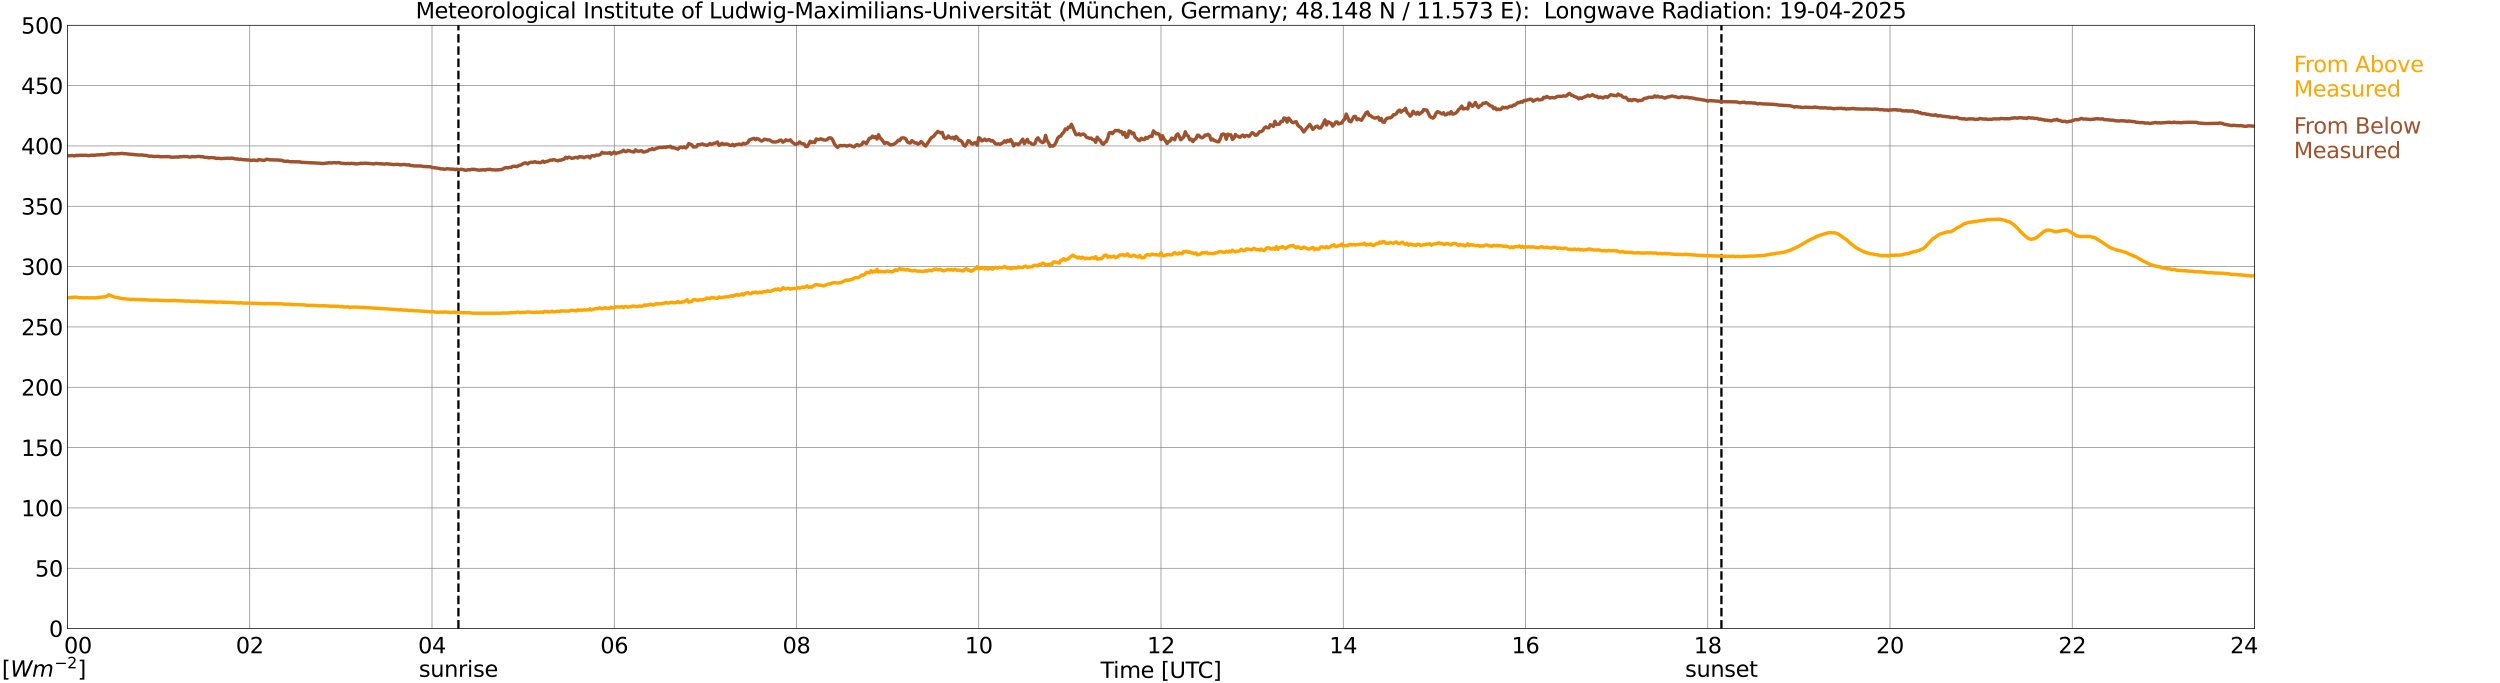 <?xml version="1.0" encoding="utf-8" standalone="no"?>
<!DOCTYPE svg PUBLIC "-//W3C//DTD SVG 1.1//EN"
  "http://www.w3.org/Graphics/SVG/1.1/DTD/svg11.dtd">
<svg xmlns:xlink="http://www.w3.org/1999/xlink" width="1085.4pt" height="296.64pt" viewBox="0 0 1085.4 296.64" xmlns="http://www.w3.org/2000/svg" version="1.1">
 <defs>
  <style type="text/css">*{stroke-linejoin: round; stroke-linecap: butt}</style>
 </defs>
 <g id="figure_1">
  <g id="patch_1">
   <path d="M 0 296.64 
L 1085.4 296.64 
L 1085.4 0 
L 0 0 
z
" style="fill: #ffffff"/>
  </g>
  <g id="axes_1">
   <g id="patch_2">
    <path d="M 29.306 272.909 
L 978.814 272.909 
L 978.814 10.976 
L 29.306 10.976 
z
" style="fill: #ffffff"/>
   </g>
   <g id="patch_3">
    <path d="M 978.814 272.909 
L 978.814 272.909 
L 978.814 10.976 
L 978.814 10.976 
z
" clip-path="url(#pf085694a6c)" style="fill: #d3d3d3; opacity: 0.25; stroke: #d3d3d3; stroke-linejoin: miter"/>
   </g>
   <g id="matplotlib.axis_1">
    <g id="xtick_1">
     <g id="line2d_1">
      <path d="M 29.306 272.909 
L 29.306 10.976 
" clip-path="url(#pf085694a6c)" style="fill: none; stroke: #808080; stroke-width: 0.3; stroke-linecap: square"/>
     </g>
     <g id="line2d_2"/>
     <g id="text_1">
      <!--    00 -->
      <g transform="translate(18.733 283.627) scale(0.095 -0.095)">
       <defs>
        <path id="DejaVuSans-20" transform="scale(0.016)"/>
        <path id="DejaVuSans-30" d="M 2034 4250 
Q 1547 4250 1301 3770 
Q 1056 3291 1056 2328 
Q 1056 1369 1301 889 
Q 1547 409 2034 409 
Q 2525 409 2770 889 
Q 3016 1369 3016 2328 
Q 3016 3291 2770 3770 
Q 2525 4250 2034 4250 
z
M 2034 4750 
Q 2819 4750 3233 4129 
Q 3647 3509 3647 2328 
Q 3647 1150 3233 529 
Q 2819 -91 2034 -91 
Q 1250 -91 836 529 
Q 422 1150 422 2328 
Q 422 3509 836 4129 
Q 1250 4750 2034 4750 
z
" transform="scale(0.016)"/>
       </defs>
       <use xlink:href="#DejaVuSans-20"/>
       <use xlink:href="#DejaVuSans-20" transform="translate(31.787 0)"/>
       <use xlink:href="#DejaVuSans-20" transform="translate(63.574 0)"/>
       <use xlink:href="#DejaVuSans-30" transform="translate(95.361 0)"/>
       <use xlink:href="#DejaVuSans-30" transform="translate(158.984 0)"/>
      </g>
     </g>
    </g>
    <g id="xtick_2">
     <g id="line2d_3">
      <path d="M 108.431 272.909 
L 108.431 10.976 
" clip-path="url(#pf085694a6c)" style="fill: none; stroke: #808080; stroke-width: 0.3; stroke-linecap: square"/>
     </g>
     <g id="line2d_4"/>
     <g id="text_2">
      <!-- 02 -->
      <g transform="translate(102.387 283.627) scale(0.095 -0.095)">
       <defs>
        <path id="DejaVuSans-32" d="M 1228 531 
L 3431 531 
L 3431 0 
L 469 0 
L 469 531 
Q 828 903 1448 1529 
Q 2069 2156 2228 2338 
Q 2531 2678 2651 2914 
Q 2772 3150 2772 3378 
Q 2772 3750 2511 3984 
Q 2250 4219 1831 4219 
Q 1534 4219 1204 4116 
Q 875 4013 500 3803 
L 500 4441 
Q 881 4594 1212 4672 
Q 1544 4750 1819 4750 
Q 2544 4750 2975 4387 
Q 3406 4025 3406 3419 
Q 3406 3131 3298 2873 
Q 3191 2616 2906 2266 
Q 2828 2175 2409 1742 
Q 1991 1309 1228 531 
z
" transform="scale(0.016)"/>
       </defs>
       <use xlink:href="#DejaVuSans-30"/>
       <use xlink:href="#DejaVuSans-32" transform="translate(63.623 0)"/>
      </g>
     </g>
    </g>
    <g id="xtick_3">
     <g id="line2d_5">
      <path d="M 187.557 272.909 
L 187.557 10.976 
" clip-path="url(#pf085694a6c)" style="fill: none; stroke: #808080; stroke-width: 0.3; stroke-linecap: square"/>
     </g>
     <g id="line2d_6"/>
     <g id="text_3">
      <!-- 04 -->
      <g transform="translate(181.513 283.627) scale(0.095 -0.095)">
       <defs>
        <path id="DejaVuSans-34" d="M 2419 4116 
L 825 1625 
L 2419 1625 
L 2419 4116 
z
M 2253 4666 
L 3047 4666 
L 3047 1625 
L 3713 1625 
L 3713 1100 
L 3047 1100 
L 3047 0 
L 2419 0 
L 2419 1100 
L 313 1100 
L 313 1709 
L 2253 4666 
z
" transform="scale(0.016)"/>
       </defs>
       <use xlink:href="#DejaVuSans-30"/>
       <use xlink:href="#DejaVuSans-34" transform="translate(63.623 0)"/>
      </g>
     </g>
    </g>
    <g id="xtick_4">
     <g id="line2d_7">
      <path d="M 266.683 272.909 
L 266.683 10.976 
" clip-path="url(#pf085694a6c)" style="fill: none; stroke: #808080; stroke-width: 0.3; stroke-linecap: square"/>
     </g>
     <g id="line2d_8"/>
     <g id="text_4">
      <!-- 06 -->
      <g transform="translate(260.638 283.627) scale(0.095 -0.095)">
       <defs>
        <path id="DejaVuSans-36" d="M 2113 2584 
Q 1688 2584 1439 2293 
Q 1191 2003 1191 1497 
Q 1191 994 1439 701 
Q 1688 409 2113 409 
Q 2538 409 2786 701 
Q 3034 994 3034 1497 
Q 3034 2003 2786 2293 
Q 2538 2584 2113 2584 
z
M 3366 4563 
L 3366 3988 
Q 3128 4100 2886 4159 
Q 2644 4219 2406 4219 
Q 1781 4219 1451 3797 
Q 1122 3375 1075 2522 
Q 1259 2794 1537 2939 
Q 1816 3084 2150 3084 
Q 2853 3084 3261 2657 
Q 3669 2231 3669 1497 
Q 3669 778 3244 343 
Q 2819 -91 2113 -91 
Q 1303 -91 875 529 
Q 447 1150 447 2328 
Q 447 3434 972 4092 
Q 1497 4750 2381 4750 
Q 2619 4750 2861 4703 
Q 3103 4656 3366 4563 
z
" transform="scale(0.016)"/>
       </defs>
       <use xlink:href="#DejaVuSans-30"/>
       <use xlink:href="#DejaVuSans-36" transform="translate(63.623 0)"/>
      </g>
     </g>
    </g>
    <g id="xtick_5">
     <g id="line2d_9">
      <path d="M 345.808 272.909 
L 345.808 10.976 
" clip-path="url(#pf085694a6c)" style="fill: none; stroke: #808080; stroke-width: 0.3; stroke-linecap: square"/>
     </g>
     <g id="line2d_10"/>
     <g id="text_5">
      <!-- 08 -->
      <g transform="translate(339.764 283.627) scale(0.095 -0.095)">
       <defs>
        <path id="DejaVuSans-38" d="M 2034 2216 
Q 1584 2216 1326 1975 
Q 1069 1734 1069 1313 
Q 1069 891 1326 650 
Q 1584 409 2034 409 
Q 2484 409 2743 651 
Q 3003 894 3003 1313 
Q 3003 1734 2745 1975 
Q 2488 2216 2034 2216 
z
M 1403 2484 
Q 997 2584 770 2862 
Q 544 3141 544 3541 
Q 544 4100 942 4425 
Q 1341 4750 2034 4750 
Q 2731 4750 3128 4425 
Q 3525 4100 3525 3541 
Q 3525 3141 3298 2862 
Q 3072 2584 2669 2484 
Q 3125 2378 3379 2068 
Q 3634 1759 3634 1313 
Q 3634 634 3220 271 
Q 2806 -91 2034 -91 
Q 1263 -91 848 271 
Q 434 634 434 1313 
Q 434 1759 690 2068 
Q 947 2378 1403 2484 
z
M 1172 3481 
Q 1172 3119 1398 2916 
Q 1625 2713 2034 2713 
Q 2441 2713 2670 2916 
Q 2900 3119 2900 3481 
Q 2900 3844 2670 4047 
Q 2441 4250 2034 4250 
Q 1625 4250 1398 4047 
Q 1172 3844 1172 3481 
z
" transform="scale(0.016)"/>
       </defs>
       <use xlink:href="#DejaVuSans-30"/>
       <use xlink:href="#DejaVuSans-38" transform="translate(63.623 0)"/>
      </g>
     </g>
    </g>
    <g id="xtick_6">
     <g id="line2d_11">
      <path d="M 424.934 272.909 
L 424.934 10.976 
" clip-path="url(#pf085694a6c)" style="fill: none; stroke: #808080; stroke-width: 0.3; stroke-linecap: square"/>
     </g>
     <g id="line2d_12"/>
     <g id="text_6">
      <!-- 10 -->
      <g transform="translate(418.89 283.627) scale(0.095 -0.095)">
       <defs>
        <path id="DejaVuSans-31" d="M 794 531 
L 1825 531 
L 1825 4091 
L 703 3866 
L 703 4441 
L 1819 4666 
L 2450 4666 
L 2450 531 
L 3481 531 
L 3481 0 
L 794 0 
L 794 531 
z
" transform="scale(0.016)"/>
       </defs>
       <use xlink:href="#DejaVuSans-31"/>
       <use xlink:href="#DejaVuSans-30" transform="translate(63.623 0)"/>
      </g>
     </g>
    </g>
    <g id="xtick_7">
     <g id="line2d_13">
      <path d="M 504.06 272.909 
L 504.06 10.976 
" clip-path="url(#pf085694a6c)" style="fill: none; stroke: #808080; stroke-width: 0.3; stroke-linecap: square"/>
     </g>
     <g id="line2d_14"/>
     <g id="text_7">
      <!-- 12 -->
      <g transform="translate(498.015 283.627) scale(0.095 -0.095)">
       <use xlink:href="#DejaVuSans-31"/>
       <use xlink:href="#DejaVuSans-32" transform="translate(63.623 0)"/>
      </g>
     </g>
    </g>
    <g id="xtick_8">
     <g id="line2d_15">
      <path d="M 583.185 272.909 
L 583.185 10.976 
" clip-path="url(#pf085694a6c)" style="fill: none; stroke: #808080; stroke-width: 0.3; stroke-linecap: square"/>
     </g>
     <g id="line2d_16"/>
     <g id="text_8">
      <!-- 14 -->
      <g transform="translate(577.141 283.627) scale(0.095 -0.095)">
       <use xlink:href="#DejaVuSans-31"/>
       <use xlink:href="#DejaVuSans-34" transform="translate(63.623 0)"/>
      </g>
     </g>
    </g>
    <g id="xtick_9">
     <g id="line2d_17">
      <path d="M 662.311 272.909 
L 662.311 10.976 
" clip-path="url(#pf085694a6c)" style="fill: none; stroke: #808080; stroke-width: 0.3; stroke-linecap: square"/>
     </g>
     <g id="line2d_18"/>
     <g id="text_9">
      <!-- 16 -->
      <g transform="translate(656.267 283.627) scale(0.095 -0.095)">
       <use xlink:href="#DejaVuSans-31"/>
       <use xlink:href="#DejaVuSans-36" transform="translate(63.623 0)"/>
      </g>
     </g>
    </g>
    <g id="xtick_10">
     <g id="line2d_19">
      <path d="M 741.437 272.909 
L 741.437 10.976 
" clip-path="url(#pf085694a6c)" style="fill: none; stroke: #808080; stroke-width: 0.3; stroke-linecap: square"/>
     </g>
     <g id="line2d_20"/>
     <g id="text_10">
      <!-- 18 -->
      <g transform="translate(735.392 283.627) scale(0.095 -0.095)">
       <use xlink:href="#DejaVuSans-31"/>
       <use xlink:href="#DejaVuSans-38" transform="translate(63.623 0)"/>
      </g>
     </g>
    </g>
    <g id="xtick_11">
     <g id="line2d_21">
      <path d="M 820.562 272.909 
L 820.562 10.976 
" clip-path="url(#pf085694a6c)" style="fill: none; stroke: #808080; stroke-width: 0.3; stroke-linecap: square"/>
     </g>
     <g id="line2d_22"/>
     <g id="text_11">
      <!-- 20 -->
      <g transform="translate(814.518 283.627) scale(0.095 -0.095)">
       <use xlink:href="#DejaVuSans-32"/>
       <use xlink:href="#DejaVuSans-30" transform="translate(63.623 0)"/>
      </g>
     </g>
    </g>
    <g id="xtick_12">
     <g id="line2d_23">
      <path d="M 899.688 272.909 
L 899.688 10.976 
" clip-path="url(#pf085694a6c)" style="fill: none; stroke: #808080; stroke-width: 0.3; stroke-linecap: square"/>
     </g>
     <g id="line2d_24"/>
     <g id="text_12">
      <!-- 22 -->
      <g transform="translate(893.644 283.627) scale(0.095 -0.095)">
       <use xlink:href="#DejaVuSans-32"/>
       <use xlink:href="#DejaVuSans-32" transform="translate(63.623 0)"/>
      </g>
     </g>
    </g>
    <g id="xtick_13">
     <g id="line2d_25">
      <path d="M 978.814 272.909 
L 978.814 10.976 
" clip-path="url(#pf085694a6c)" style="fill: none; stroke: #808080; stroke-width: 0.3; stroke-linecap: square"/>
     </g>
     <g id="line2d_26"/>
     <g id="text_13">
      <!-- 24    -->
      <g transform="translate(968.241 283.627) scale(0.095 -0.095)">
       <use xlink:href="#DejaVuSans-32"/>
       <use xlink:href="#DejaVuSans-34" transform="translate(63.623 0)"/>
       <use xlink:href="#DejaVuSans-20" transform="translate(127.246 0)"/>
       <use xlink:href="#DejaVuSans-20" transform="translate(159.033 0)"/>
       <use xlink:href="#DejaVuSans-20" transform="translate(190.82 0)"/>
      </g>
     </g>
    </g>
    <g id="text_14">
     <!-- Time [UTC] -->
     <g transform="translate(477.806 294.322) scale(0.095 -0.095)">
      <defs>
       <path id="DejaVuSans-54" d="M -19 4666 
L 3928 4666 
L 3928 4134 
L 2272 4134 
L 2272 0 
L 1638 0 
L 1638 4134 
L -19 4134 
L -19 4666 
z
" transform="scale(0.016)"/>
       <path id="DejaVuSans-69" d="M 603 3500 
L 1178 3500 
L 1178 0 
L 603 0 
L 603 3500 
z
M 603 4863 
L 1178 4863 
L 1178 4134 
L 603 4134 
L 603 4863 
z
" transform="scale(0.016)"/>
       <path id="DejaVuSans-6d" d="M 3328 2828 
Q 3544 3216 3844 3400 
Q 4144 3584 4550 3584 
Q 5097 3584 5394 3201 
Q 5691 2819 5691 2113 
L 5691 0 
L 5113 0 
L 5113 2094 
Q 5113 2597 4934 2840 
Q 4756 3084 4391 3084 
Q 3944 3084 3684 2787 
Q 3425 2491 3425 1978 
L 3425 0 
L 2847 0 
L 2847 2094 
Q 2847 2600 2669 2842 
Q 2491 3084 2119 3084 
Q 1678 3084 1418 2786 
Q 1159 2488 1159 1978 
L 1159 0 
L 581 0 
L 581 3500 
L 1159 3500 
L 1159 2956 
Q 1356 3278 1631 3431 
Q 1906 3584 2284 3584 
Q 2666 3584 2933 3390 
Q 3200 3197 3328 2828 
z
" transform="scale(0.016)"/>
       <path id="DejaVuSans-65" d="M 3597 1894 
L 3597 1613 
L 953 1613 
Q 991 1019 1311 708 
Q 1631 397 2203 397 
Q 2534 397 2845 478 
Q 3156 559 3463 722 
L 3463 178 
Q 3153 47 2828 -22 
Q 2503 -91 2169 -91 
Q 1331 -91 842 396 
Q 353 884 353 1716 
Q 353 2575 817 3079 
Q 1281 3584 2069 3584 
Q 2775 3584 3186 3129 
Q 3597 2675 3597 1894 
z
M 3022 2063 
Q 3016 2534 2758 2815 
Q 2500 3097 2075 3097 
Q 1594 3097 1305 2825 
Q 1016 2553 972 2059 
L 3022 2063 
z
" transform="scale(0.016)"/>
       <path id="DejaVuSans-5b" d="M 550 4863 
L 1875 4863 
L 1875 4416 
L 1125 4416 
L 1125 -397 
L 1875 -397 
L 1875 -844 
L 550 -844 
L 550 4863 
z
" transform="scale(0.016)"/>
       <path id="DejaVuSans-55" d="M 556 4666 
L 1191 4666 
L 1191 1831 
Q 1191 1081 1462 751 
Q 1734 422 2344 422 
Q 2950 422 3222 751 
Q 3494 1081 3494 1831 
L 3494 4666 
L 4128 4666 
L 4128 1753 
Q 4128 841 3676 375 
Q 3225 -91 2344 -91 
Q 1459 -91 1007 375 
Q 556 841 556 1753 
L 556 4666 
z
" transform="scale(0.016)"/>
       <path id="DejaVuSans-43" d="M 4122 4306 
L 4122 3641 
Q 3803 3938 3442 4084 
Q 3081 4231 2675 4231 
Q 1875 4231 1450 3742 
Q 1025 3253 1025 2328 
Q 1025 1406 1450 917 
Q 1875 428 2675 428 
Q 3081 428 3442 575 
Q 3803 722 4122 1019 
L 4122 359 
Q 3791 134 3420 21 
Q 3050 -91 2638 -91 
Q 1578 -91 968 557 
Q 359 1206 359 2328 
Q 359 3453 968 4101 
Q 1578 4750 2638 4750 
Q 3056 4750 3426 4639 
Q 3797 4528 4122 4306 
z
" transform="scale(0.016)"/>
       <path id="DejaVuSans-5d" d="M 1947 4863 
L 1947 -844 
L 622 -844 
L 622 -397 
L 1369 -397 
L 1369 4416 
L 622 4416 
L 622 4863 
L 1947 4863 
z
" transform="scale(0.016)"/>
      </defs>
      <use xlink:href="#DejaVuSans-54"/>
      <use xlink:href="#DejaVuSans-69" transform="translate(57.959 0)"/>
      <use xlink:href="#DejaVuSans-6d" transform="translate(85.742 0)"/>
      <use xlink:href="#DejaVuSans-65" transform="translate(183.154 0)"/>
      <use xlink:href="#DejaVuSans-20" transform="translate(244.678 0)"/>
      <use xlink:href="#DejaVuSans-5b" transform="translate(276.465 0)"/>
      <use xlink:href="#DejaVuSans-55" transform="translate(315.479 0)"/>
      <use xlink:href="#DejaVuSans-54" transform="translate(388.672 0)"/>
      <use xlink:href="#DejaVuSans-43" transform="translate(443.881 0)"/>
      <use xlink:href="#DejaVuSans-5d" transform="translate(513.705 0)"/>
     </g>
    </g>
   </g>
   <g id="matplotlib.axis_2">
    <g id="ytick_1">
     <g id="line2d_27">
      <path d="M 29.306 272.909 
L 978.814 272.909 
" clip-path="url(#pf085694a6c)" style="fill: none; stroke: #808080; stroke-width: 0.3; stroke-linecap: square"/>
     </g>
     <g id="line2d_28"/>
     <g id="text_15">
      <!-- 0 -->
      <g transform="translate(21.261 276.518) scale(0.095 -0.095)">
       <use xlink:href="#DejaVuSans-30"/>
      </g>
     </g>
    </g>
    <g id="ytick_2">
     <g id="line2d_29">
      <path d="M 29.306 246.715 
L 978.814 246.715 
" clip-path="url(#pf085694a6c)" style="fill: none; stroke: #808080; stroke-width: 0.3; stroke-linecap: square"/>
     </g>
     <g id="line2d_30"/>
     <g id="text_16">
      <!-- 50 -->
      <g transform="translate(15.217 250.325) scale(0.095 -0.095)">
       <defs>
        <path id="DejaVuSans-35" d="M 691 4666 
L 3169 4666 
L 3169 4134 
L 1269 4134 
L 1269 2991 
Q 1406 3038 1543 3061 
Q 1681 3084 1819 3084 
Q 2600 3084 3056 2656 
Q 3513 2228 3513 1497 
Q 3513 744 3044 326 
Q 2575 -91 1722 -91 
Q 1428 -91 1123 -41 
Q 819 9 494 109 
L 494 744 
Q 775 591 1075 516 
Q 1375 441 1709 441 
Q 2250 441 2565 725 
Q 2881 1009 2881 1497 
Q 2881 1984 2565 2268 
Q 2250 2553 1709 2553 
Q 1456 2553 1204 2497 
Q 953 2441 691 2322 
L 691 4666 
z
" transform="scale(0.016)"/>
       </defs>
       <use xlink:href="#DejaVuSans-35"/>
       <use xlink:href="#DejaVuSans-30" transform="translate(63.623 0)"/>
      </g>
     </g>
    </g>
    <g id="ytick_3">
     <g id="line2d_31">
      <path d="M 29.306 220.522 
L 978.814 220.522 
" clip-path="url(#pf085694a6c)" style="fill: none; stroke: #808080; stroke-width: 0.3; stroke-linecap: square"/>
     </g>
     <g id="line2d_32"/>
     <g id="text_17">
      <!-- 100 -->
      <g transform="translate(9.173 224.131) scale(0.095 -0.095)">
       <use xlink:href="#DejaVuSans-31"/>
       <use xlink:href="#DejaVuSans-30" transform="translate(63.623 0)"/>
       <use xlink:href="#DejaVuSans-30" transform="translate(127.246 0)"/>
      </g>
     </g>
    </g>
    <g id="ytick_4">
     <g id="line2d_33">
      <path d="M 29.306 194.329 
L 978.814 194.329 
" clip-path="url(#pf085694a6c)" style="fill: none; stroke: #808080; stroke-width: 0.3; stroke-linecap: square"/>
     </g>
     <g id="line2d_34"/>
     <g id="text_18">
      <!-- 150 -->
      <g transform="translate(9.173 197.938) scale(0.095 -0.095)">
       <use xlink:href="#DejaVuSans-31"/>
       <use xlink:href="#DejaVuSans-35" transform="translate(63.623 0)"/>
       <use xlink:href="#DejaVuSans-30" transform="translate(127.246 0)"/>
      </g>
     </g>
    </g>
    <g id="ytick_5">
     <g id="line2d_35">
      <path d="M 29.306 168.136 
L 978.814 168.136 
" clip-path="url(#pf085694a6c)" style="fill: none; stroke: #808080; stroke-width: 0.3; stroke-linecap: square"/>
     </g>
     <g id="line2d_36"/>
     <g id="text_19">
      <!-- 200 -->
      <g transform="translate(9.173 171.745) scale(0.095 -0.095)">
       <use xlink:href="#DejaVuSans-32"/>
       <use xlink:href="#DejaVuSans-30" transform="translate(63.623 0)"/>
       <use xlink:href="#DejaVuSans-30" transform="translate(127.246 0)"/>
      </g>
     </g>
    </g>
    <g id="ytick_6">
     <g id="line2d_37">
      <path d="M 29.306 141.942 
L 978.814 141.942 
" clip-path="url(#pf085694a6c)" style="fill: none; stroke: #808080; stroke-width: 0.3; stroke-linecap: square"/>
     </g>
     <g id="line2d_38"/>
     <g id="text_20">
      <!-- 250 -->
      <g transform="translate(9.173 145.551) scale(0.095 -0.095)">
       <use xlink:href="#DejaVuSans-32"/>
       <use xlink:href="#DejaVuSans-35" transform="translate(63.623 0)"/>
       <use xlink:href="#DejaVuSans-30" transform="translate(127.246 0)"/>
      </g>
     </g>
    </g>
    <g id="ytick_7">
     <g id="line2d_39">
      <path d="M 29.306 115.749 
L 978.814 115.749 
" clip-path="url(#pf085694a6c)" style="fill: none; stroke: #808080; stroke-width: 0.3; stroke-linecap: square"/>
     </g>
     <g id="line2d_40"/>
     <g id="text_21">
      <!-- 300 -->
      <g transform="translate(9.173 119.358) scale(0.095 -0.095)">
       <defs>
        <path id="DejaVuSans-33" d="M 2597 2516 
Q 3050 2419 3304 2112 
Q 3559 1806 3559 1356 
Q 3559 666 3084 287 
Q 2609 -91 1734 -91 
Q 1441 -91 1130 -33 
Q 819 25 488 141 
L 488 750 
Q 750 597 1062 519 
Q 1375 441 1716 441 
Q 2309 441 2620 675 
Q 2931 909 2931 1356 
Q 2931 1769 2642 2001 
Q 2353 2234 1838 2234 
L 1294 2234 
L 1294 2753 
L 1863 2753 
Q 2328 2753 2575 2939 
Q 2822 3125 2822 3475 
Q 2822 3834 2567 4026 
Q 2313 4219 1838 4219 
Q 1578 4219 1281 4162 
Q 984 4106 628 3988 
L 628 4550 
Q 988 4650 1302 4700 
Q 1616 4750 1894 4750 
Q 2613 4750 3031 4423 
Q 3450 4097 3450 3541 
Q 3450 3153 3228 2886 
Q 3006 2619 2597 2516 
z
" transform="scale(0.016)"/>
       </defs>
       <use xlink:href="#DejaVuSans-33"/>
       <use xlink:href="#DejaVuSans-30" transform="translate(63.623 0)"/>
       <use xlink:href="#DejaVuSans-30" transform="translate(127.246 0)"/>
      </g>
     </g>
    </g>
    <g id="ytick_8">
     <g id="line2d_41">
      <path d="M 29.306 89.556 
L 978.814 89.556 
" clip-path="url(#pf085694a6c)" style="fill: none; stroke: #808080; stroke-width: 0.3; stroke-linecap: square"/>
     </g>
     <g id="line2d_42"/>
     <g id="text_22">
      <!-- 350 -->
      <g transform="translate(9.173 93.165) scale(0.095 -0.095)">
       <use xlink:href="#DejaVuSans-33"/>
       <use xlink:href="#DejaVuSans-35" transform="translate(63.623 0)"/>
       <use xlink:href="#DejaVuSans-30" transform="translate(127.246 0)"/>
      </g>
     </g>
    </g>
    <g id="ytick_9">
     <g id="line2d_43">
      <path d="M 29.306 63.362 
L 978.814 63.362 
" clip-path="url(#pf085694a6c)" style="fill: none; stroke: #808080; stroke-width: 0.3; stroke-linecap: square"/>
     </g>
     <g id="line2d_44"/>
     <g id="text_23">
      <!-- 400 -->
      <g transform="translate(9.173 66.972) scale(0.095 -0.095)">
       <use xlink:href="#DejaVuSans-34"/>
       <use xlink:href="#DejaVuSans-30" transform="translate(63.623 0)"/>
       <use xlink:href="#DejaVuSans-30" transform="translate(127.246 0)"/>
      </g>
     </g>
    </g>
    <g id="ytick_10">
     <g id="line2d_45">
      <path d="M 29.306 37.169 
L 978.814 37.169 
" clip-path="url(#pf085694a6c)" style="fill: none; stroke: #808080; stroke-width: 0.3; stroke-linecap: square"/>
     </g>
     <g id="line2d_46"/>
     <g id="text_24">
      <!-- 450 -->
      <g transform="translate(9.173 40.778) scale(0.095 -0.095)">
       <use xlink:href="#DejaVuSans-34"/>
       <use xlink:href="#DejaVuSans-35" transform="translate(63.623 0)"/>
       <use xlink:href="#DejaVuSans-30" transform="translate(127.246 0)"/>
      </g>
     </g>
    </g>
    <g id="ytick_11">
     <g id="line2d_47">
      <path d="M 29.306 10.976 
L 978.814 10.976 
" clip-path="url(#pf085694a6c)" style="fill: none; stroke: #808080; stroke-width: 0.3; stroke-linecap: square"/>
     </g>
     <g id="line2d_48"/>
     <g id="text_25">
      <!-- 500 -->
      <g transform="translate(9.173 14.585) scale(0.095 -0.095)">
       <use xlink:href="#DejaVuSans-35"/>
       <use xlink:href="#DejaVuSans-30" transform="translate(63.623 0)"/>
       <use xlink:href="#DejaVuSans-30" transform="translate(127.246 0)"/>
      </g>
     </g>
    </g>
   </g>
   <g id="line2d_49">
    <path d="M 199.03 272.909 
L 199.03 10.976 
" clip-path="url(#pf085694a6c)" style="fill: none; stroke-dasharray: 3.7,1.6; stroke-dashoffset: 0; stroke: #000000"/>
   </g>
   <g id="line2d_50">
    <path d="M 747.371 272.909 
L 747.371 10.976 
" clip-path="url(#pf085694a6c)" style="fill: none; stroke-dasharray: 3.7,1.6; stroke-dashoffset: 0; stroke: #000000"/>
   </g>
   <g id="line2d_51">
    <path d="M 29.306 129.265 
L 31.943 129.071 
L 32.603 128.966 
L 34.581 129.259 
L 35.9 129.286 
L 37.218 129.333 
L 37.878 129.238 
L 38.537 129.317 
L 40.515 129.27 
L 41.175 129.328 
L 45.131 128.877 
L 45.79 128.872 
L 46.45 128.542 
L 47.109 127.96 
L 49.747 128.982 
L 53.043 129.626 
L 57 130.009 
L 57.659 129.956 
L 58.978 130.014 
L 62.275 130.181 
L 62.934 130.113 
L 65.572 130.328 
L 66.89 130.312 
L 68.209 130.328 
L 69.528 130.401 
L 72.166 130.496 
L 73.484 130.511 
L 75.462 130.449 
L 78.1 130.616 
L 79.419 130.637 
L 80.737 130.773 
L 82.056 130.679 
L 82.716 130.847 
L 83.375 130.773 
L 84.034 130.826 
L 85.353 130.784 
L 86.672 130.91 
L 87.331 130.983 
L 87.991 130.904 
L 88.65 131.03 
L 93.266 131.088 
L 93.925 131.219 
L 95.903 131.093 
L 96.563 131.297 
L 97.222 131.193 
L 98.541 131.292 
L 99.2 131.245 
L 101.838 131.423 
L 103.816 131.549 
L 104.475 131.407 
L 105.135 131.554 
L 107.772 131.612 
L 109.091 131.659 
L 114.366 131.795 
L 115.025 131.926 
L 115.685 131.816 
L 122.278 131.91 
L 122.938 132.036 
L 125.575 132.073 
L 126.235 132.204 
L 131.51 132.335 
L 133.488 132.544 
L 134.807 132.56 
L 135.466 132.628 
L 136.125 132.549 
L 136.785 132.68 
L 137.444 132.638 
L 138.104 132.775 
L 140.082 132.743 
L 141.4 132.764 
L 143.379 132.932 
L 146.676 132.984 
L 147.994 133.152 
L 148.654 133.11 
L 149.313 133.288 
L 151.291 133.22 
L 151.951 133.456 
L 152.61 133.335 
L 154.588 133.325 
L 156.566 133.414 
L 157.226 133.513 
L 157.885 133.419 
L 158.544 133.581 
L 159.863 133.566 
L 161.841 133.749 
L 165.138 133.938 
L 171.732 134.372 
L 172.391 134.388 
L 173.051 134.561 
L 173.71 134.451 
L 175.688 134.655 
L 176.348 134.629 
L 177.666 134.839 
L 178.326 134.713 
L 179.645 134.881 
L 180.963 134.954 
L 184.26 135.148 
L 186.238 135.294 
L 186.898 135.431 
L 187.557 135.305 
L 188.216 135.31 
L 189.535 135.614 
L 190.195 135.514 
L 190.854 135.583 
L 191.513 135.478 
L 192.173 135.609 
L 192.832 135.436 
L 194.151 135.546 
L 194.81 135.535 
L 195.47 135.645 
L 197.448 135.499 
L 198.107 135.713 
L 204.042 135.787 
L 205.36 135.991 
L 217.229 135.975 
L 218.548 135.881 
L 219.867 135.939 
L 220.526 135.839 
L 221.186 135.86 
L 221.845 135.677 
L 222.504 135.803 
L 223.164 135.687 
L 223.823 135.734 
L 224.482 135.504 
L 225.142 135.556 
L 225.801 135.724 
L 227.12 135.63 
L 228.439 135.588 
L 229.098 135.425 
L 230.417 135.577 
L 231.736 135.614 
L 232.395 135.666 
L 233.054 135.488 
L 233.714 135.619 
L 235.033 135.467 
L 235.692 135.656 
L 236.351 135.174 
L 237.67 135.415 
L 238.329 135.378 
L 238.989 135.467 
L 239.648 135.085 
L 240.308 135.441 
L 241.626 135.195 
L 242.286 135.148 
L 242.945 135.226 
L 243.604 134.985 
L 246.901 135.085 
L 248.22 134.671 
L 250.198 134.98 
L 250.858 134.509 
L 251.517 134.765 
L 252.176 134.561 
L 252.836 134.697 
L 253.495 134.498 
L 254.155 134.655 
L 254.814 134.519 
L 255.473 134.509 
L 256.133 134.058 
L 256.792 134.592 
L 257.451 134.304 
L 258.77 133.953 
L 259.43 134.058 
L 260.089 133.707 
L 260.748 133.681 
L 261.408 134.1 
L 262.726 133.581 
L 263.386 133.822 
L 264.705 133.833 
L 265.364 133.377 
L 266.023 133.738 
L 266.683 133.707 
L 267.342 133.22 
L 268.661 133.304 
L 269.32 133.314 
L 269.98 133.141 
L 270.639 133.518 
L 271.298 133.115 
L 271.958 133.073 
L 272.617 133.377 
L 273.277 133.215 
L 273.936 133.199 
L 274.595 132.858 
L 276.573 133.115 
L 277.233 132.911 
L 277.892 132.853 
L 278.552 133.026 
L 279.211 132.796 
L 279.87 132.382 
L 280.53 132.56 
L 281.189 132.371 
L 281.849 132.387 
L 282.508 132.046 
L 283.167 132.366 
L 283.827 132.397 
L 284.486 132.02 
L 285.145 131.847 
L 285.805 132.015 
L 286.464 131.868 
L 287.124 131.942 
L 287.783 131.695 
L 288.442 131.612 
L 289.102 131.355 
L 289.761 131.612 
L 291.739 131.25 
L 292.399 131.491 
L 293.717 131.297 
L 294.377 130.873 
L 295.036 131.371 
L 297.014 131.009 
L 298.333 130.14 
L 298.992 131.172 
L 300.311 130.8 
L 300.971 130.223 
L 301.63 130.014 
L 302.949 130.449 
L 303.608 130.16 
L 304.927 130.197 
L 306.246 129.857 
L 306.905 129.369 
L 308.224 129.684 
L 308.883 129.118 
L 309.543 129.296 
L 310.202 129.291 
L 310.861 129.464 
L 311.521 129.511 
L 312.18 128.903 
L 312.839 129.202 
L 315.477 128.846 
L 316.136 128.924 
L 317.455 128.416 
L 318.114 128.678 
L 318.774 128.196 
L 319.433 128.133 
L 320.093 127.855 
L 320.752 128.186 
L 321.411 127.945 
L 322.071 127.567 
L 322.73 128.081 
L 323.39 127.457 
L 324.049 127.195 
L 324.708 127.054 
L 325.368 127.463 
L 326.027 127.531 
L 326.686 127.012 
L 327.346 127.038 
L 328.005 126.776 
L 328.665 127.18 
L 329.983 126.823 
L 330.643 127.164 
L 331.302 126.672 
L 332.621 126.603 
L 333.28 126.195 
L 333.94 126.499 
L 334.599 126.436 
L 336.577 125.54 
L 337.236 125.807 
L 337.896 125.33 
L 338.555 125.959 
L 339.215 125.781 
L 339.874 124.932 
L 341.193 125.44 
L 341.852 125.199 
L 342.512 125.184 
L 343.171 125.556 
L 343.83 125.283 
L 345.808 125.215 
L 346.468 124.864 
L 347.127 125.11 
L 347.787 124.786 
L 348.446 124.655 
L 349.105 124.765 
L 349.765 124.555 
L 350.424 124.084 
L 351.083 124.817 
L 351.743 124.555 
L 352.402 124.66 
L 353.721 123.712 
L 355.04 123.602 
L 355.699 123.843 
L 356.359 123.775 
L 357.018 124.026 
L 357.677 124.131 
L 358.337 123.754 
L 358.996 123.607 
L 359.655 123.277 
L 360.315 123.266 
L 361.634 122.805 
L 362.293 122.727 
L 363.612 122.874 
L 364.93 122.727 
L 367.568 121.538 
L 368.227 121.747 
L 370.206 121.171 
L 370.865 120.726 
L 371.524 120.516 
L 372.184 120.584 
L 372.843 120.448 
L 374.162 119.421 
L 374.821 119.468 
L 375.481 119.096 
L 376.14 118.316 
L 376.799 118.227 
L 377.459 118.431 
L 378.118 117.525 
L 378.777 118.18 
L 379.437 117.708 
L 380.096 117.954 
L 380.756 116.928 
L 381.415 118.091 
L 382.074 117.844 
L 383.393 117.907 
L 384.053 118.08 
L 384.712 117.771 
L 385.371 117.698 
L 387.349 118.075 
L 388.668 117.153 
L 389.328 117.462 
L 390.646 116.634 
L 391.306 116.922 
L 391.965 116.86 
L 393.284 117.226 
L 393.943 117.006 
L 394.603 117.31 
L 395.921 117.535 
L 396.581 117.582 
L 397.24 117.378 
L 397.899 117.677 
L 401.196 117.829 
L 401.856 117.509 
L 402.515 117.724 
L 403.175 117.321 
L 404.493 117.546 
L 405.812 116.823 
L 406.471 116.87 
L 407.131 117.137 
L 407.79 116.985 
L 408.45 117.022 
L 409.109 117.451 
L 409.768 117.567 
L 411.087 117.08 
L 411.746 116.996 
L 412.406 117.158 
L 413.065 117.027 
L 413.725 117.315 
L 414.384 116.933 
L 415.043 117.09 
L 415.703 117.394 
L 416.362 117.216 
L 417.022 117.472 
L 417.681 117.582 
L 418.34 117.546 
L 419 116.812 
L 419.659 116.697 
L 420.318 117.31 
L 420.978 117.263 
L 421.637 117.755 
L 422.297 117.472 
L 422.956 116.875 
L 423.615 116.671 
L 424.275 115.807 
L 424.934 116.755 
L 425.593 116.482 
L 426.253 116.425 
L 426.912 116.137 
L 427.572 116.786 
L 428.231 116.446 
L 428.89 116.828 
L 429.55 116.598 
L 430.209 116.529 
L 430.869 116.849 
L 432.187 116.027 
L 432.847 116.472 
L 433.506 116.173 
L 434.165 116.121 
L 434.825 116.231 
L 435.484 116.11 
L 436.144 115.665 
L 437.462 116.43 
L 438.122 116.163 
L 438.781 116.619 
L 439.44 116.577 
L 440.1 116.079 
L 440.759 116.383 
L 441.419 116.336 
L 442.078 115.875 
L 442.737 116.126 
L 443.397 116.042 
L 444.056 116.142 
L 444.716 115.665 
L 445.375 115.555 
L 446.034 116.11 
L 446.694 115.89 
L 448.012 115.901 
L 448.672 115.277 
L 449.331 115.167 
L 450.65 115.382 
L 451.309 114.759 
L 451.969 114.848 
L 452.628 114.23 
L 453.287 114.429 
L 453.947 114.984 
L 454.606 114.837 
L 455.266 114.832 
L 455.925 114.633 
L 456.584 114.932 
L 457.244 113.821 
L 457.903 113.695 
L 458.563 113.905 
L 459.222 113.952 
L 459.881 114.219 
L 460.541 112.978 
L 461.2 112.904 
L 461.859 112.291 
L 462.519 112.915 
L 463.178 112.595 
L 463.838 112.401 
L 464.497 111.71 
L 465.816 110.767 
L 466.475 111.27 
L 467.134 111.49 
L 467.794 111.998 
L 468.453 111.621 
L 469.113 112.139 
L 469.772 111.689 
L 470.431 111.935 
L 471.091 112.302 
L 471.75 112.056 
L 473.069 112.291 
L 473.728 112.019 
L 474.388 111.909 
L 475.047 112.129 
L 475.706 111.438 
L 476.366 112.501 
L 478.344 112.213 
L 479.663 110.741 
L 480.322 110.777 
L 480.981 111.731 
L 481.641 111.27 
L 482.3 111.6 
L 483.619 111.217 
L 484.278 111.867 
L 484.938 111.658 
L 486.256 110.662 
L 486.916 110.772 
L 487.575 110.536 
L 488.235 110.992 
L 488.894 110.751 
L 489.553 110.185 
L 490.213 111.139 
L 490.872 111.238 
L 491.532 111.155 
L 492.191 110.746 
L 492.85 111.128 
L 494.169 111.584 
L 494.828 110.893 
L 495.488 111.836 
L 496.147 111.904 
L 496.807 111.799 
L 497.466 110.856 
L 498.125 110.505 
L 499.444 110.793 
L 500.103 110.358 
L 501.422 110.615 
L 502.082 110.51 
L 502.741 110.741 
L 503.4 110.751 
L 504.06 109.772 
L 504.719 110.982 
L 505.379 111.05 
L 506.697 110.542 
L 508.675 110.667 
L 509.994 109.625 
L 510.654 110.112 
L 511.313 110.327 
L 511.972 109.793 
L 512.632 110.06 
L 513.291 110.144 
L 513.95 109.174 
L 514.61 109.311 
L 515.269 109.059 
L 515.929 109.546 
L 516.588 109.373 
L 517.247 109.834 
L 517.907 109.777 
L 518.566 110.222 
L 519.226 109.808 
L 519.885 110.626 
L 521.204 110.311 
L 521.863 109.672 
L 522.522 109.808 
L 523.182 109.761 
L 523.841 109.573 
L 524.501 110.096 
L 525.819 109.971 
L 526.479 110.138 
L 527.138 110.044 
L 527.797 109.745 
L 528.457 109.761 
L 529.116 109.368 
L 529.776 109.174 
L 531.094 109.52 
L 531.754 109.51 
L 532.413 109.106 
L 533.073 109.457 
L 533.732 109.043 
L 534.391 109.384 
L 535.051 108.651 
L 536.369 109.4 
L 537.029 109.022 
L 537.688 109.112 
L 538.348 108.729 
L 539.007 108.19 
L 539.666 108.818 
L 540.326 108.813 
L 540.985 108.116 
L 542.304 108.195 
L 542.963 108.483 
L 543.623 108.284 
L 544.282 107.818 
L 544.941 108.064 
L 545.601 108.467 
L 546.26 108.315 
L 546.919 108.63 
L 547.579 108.121 
L 548.238 108.645 
L 548.898 108.761 
L 549.557 107.985 
L 550.216 107.582 
L 550.876 107.524 
L 551.535 108.017 
L 552.195 108.127 
L 552.854 107.749 
L 553.513 108.231 
L 554.173 107.105 
L 554.832 108.247 
L 555.491 107.451 
L 556.151 107.488 
L 556.81 107.068 
L 558.129 107.891 
L 558.788 107.283 
L 559.448 107.116 
L 560.107 106.702 
L 560.766 106.733 
L 561.426 106.524 
L 562.085 107.262 
L 562.745 107.566 
L 563.404 107.105 
L 564.723 107.839 
L 565.382 107.797 
L 566.042 107.247 
L 568.02 108.163 
L 568.679 108.017 
L 569.998 107.404 
L 570.657 108.436 
L 571.317 107.922 
L 571.976 108.158 
L 572.635 108.148 
L 573.295 107.252 
L 573.954 107.215 
L 574.613 107.299 
L 575.273 107.603 
L 575.932 107.074 
L 576.592 107.503 
L 577.251 107.309 
L 577.91 106.796 
L 578.57 106.613 
L 579.229 106.298 
L 579.889 107.1 
L 580.548 106.906 
L 581.207 106.592 
L 581.867 106.503 
L 582.526 105.932 
L 583.185 106.744 
L 583.845 106.707 
L 584.504 106.529 
L 585.164 106.649 
L 585.823 106.152 
L 586.482 106.167 
L 587.142 106.304 
L 587.801 106.126 
L 588.46 106.387 
L 589.12 106.157 
L 589.779 106.215 
L 591.098 105.932 
L 591.757 106.042 
L 592.417 105.602 
L 593.076 106.424 
L 593.736 106.11 
L 594.395 106.204 
L 595.054 105.885 
L 595.714 106.45 
L 596.373 106.581 
L 597.692 105.654 
L 598.351 105.806 
L 599.011 105.078 
L 599.67 105.549 
L 600.329 104.9 
L 600.989 104.947 
L 601.648 105.628 
L 602.967 105.56 
L 603.626 105.261 
L 604.945 105.68 
L 605.604 105.245 
L 606.264 105.052 
L 606.923 105.638 
L 607.582 105.785 
L 608.242 105.397 
L 608.901 105.151 
L 609.561 105.775 
L 610.22 106.084 
L 610.879 105.633 
L 611.539 106.476 
L 612.198 105.916 
L 612.858 106.084 
L 613.517 106.398 
L 614.176 106.277 
L 614.836 106.56 
L 615.495 105.984 
L 616.154 106.094 
L 616.814 106.607 
L 618.133 106.204 
L 618.792 106.241 
L 619.451 105.911 
L 620.111 106.042 
L 620.77 105.832 
L 621.429 106.476 
L 622.089 106.042 
L 623.408 105.827 
L 624.067 105.665 
L 624.726 105.376 
L 625.386 105.785 
L 626.045 105.696 
L 626.705 106.078 
L 627.364 106.099 
L 628.023 105.665 
L 629.342 106.031 
L 630.001 106.319 
L 630.661 105.811 
L 631.32 105.691 
L 631.98 105.748 
L 633.298 106.576 
L 633.958 106.141 
L 634.617 106.361 
L 635.276 106.366 
L 635.936 106.791 
L 636.595 106.471 
L 637.255 105.89 
L 637.914 106.581 
L 638.573 106.204 
L 640.552 106.644 
L 641.87 106.518 
L 642.53 106.922 
L 643.189 106.691 
L 643.848 106.859 
L 645.167 106.304 
L 645.827 106.445 
L 646.486 106.744 
L 647.805 106.901 
L 648.464 106.513 
L 649.123 106.702 
L 649.783 106.545 
L 652.42 106.838 
L 653.08 106.985 
L 653.739 106.827 
L 654.399 107.084 
L 655.058 107.21 
L 655.717 107.545 
L 656.377 107.173 
L 657.036 107.498 
L 657.695 107.068 
L 659.014 107.116 
L 659.674 106.812 
L 660.333 107.398 
L 660.992 106.901 
L 661.652 107.398 
L 662.311 107.084 
L 662.97 107.288 
L 663.63 107.173 
L 664.949 107.304 
L 665.608 107.142 
L 666.267 107.362 
L 666.927 107.414 
L 667.586 107.582 
L 668.905 107.22 
L 669.564 107.116 
L 670.224 107.477 
L 671.542 107.346 
L 672.202 107.446 
L 672.861 107.671 
L 673.521 107.708 
L 674.18 107.44 
L 674.839 107.383 
L 675.499 107.503 
L 676.158 107.823 
L 676.817 107.702 
L 678.796 107.912 
L 679.455 107.713 
L 680.114 107.828 
L 680.774 108.2 
L 681.433 108.273 
L 682.092 108.19 
L 682.752 108.378 
L 683.411 108.111 
L 684.73 108.394 
L 685.389 108.163 
L 686.049 108.509 
L 686.708 108.305 
L 687.368 108.556 
L 689.346 108.289 
L 690.005 108.08 
L 691.983 108.53 
L 693.302 108.561 
L 693.961 108.446 
L 695.28 108.844 
L 695.939 108.865 
L 696.599 108.755 
L 697.258 109.012 
L 698.577 108.713 
L 699.236 108.886 
L 700.555 108.797 
L 701.215 108.928 
L 701.874 108.839 
L 703.193 109.379 
L 703.852 109.426 
L 704.511 109.227 
L 705.171 109.489 
L 708.468 109.562 
L 709.127 109.855 
L 709.786 109.74 
L 710.446 109.834 
L 711.105 109.719 
L 713.083 109.897 
L 713.743 109.819 
L 714.402 109.903 
L 715.062 109.761 
L 715.721 109.882 
L 716.38 109.761 
L 717.04 109.882 
L 719.018 109.871 
L 719.677 110.117 
L 720.996 110.007 
L 721.655 110.201 
L 722.974 110.034 
L 723.633 110.185 
L 724.293 110.138 
L 726.93 110.416 
L 728.249 110.416 
L 730.887 110.516 
L 731.546 110.405 
L 736.162 110.741 
L 736.821 110.856 
L 740.118 110.94 
L 741.437 111.092 
L 742.756 111.018 
L 743.415 111.16 
L 744.074 111.055 
L 744.734 111.181 
L 745.393 111.107 
L 746.052 111.176 
L 747.371 111.165 
L 748.031 111.28 
L 749.349 111.254 
L 750.009 111.327 
L 750.668 111.27 
L 751.327 111.348 
L 752.646 111.244 
L 753.306 111.406 
L 754.624 111.317 
L 755.284 111.406 
L 760.559 111.155 
L 761.218 111.191 
L 762.537 111.087 
L 764.515 111.024 
L 766.493 110.788 
L 771.768 109.855 
L 772.428 109.855 
L 773.746 109.562 
L 774.406 109.541 
L 777.703 108.446 
L 778.362 108.064 
L 779.021 107.933 
L 780.34 107.199 
L 781 106.901 
L 782.978 105.712 
L 785.615 104.166 
L 786.934 103.564 
L 787.593 103.318 
L 788.912 102.579 
L 790.231 102.128 
L 792.209 101.484 
L 794.187 100.976 
L 796.825 101.133 
L 798.143 101.625 
L 801.44 103.931 
L 802.1 104.444 
L 802.759 105.193 
L 805.397 107.205 
L 806.056 107.702 
L 809.353 109.4 
L 811.99 110.165 
L 813.309 110.29 
L 814.628 110.62 
L 815.287 110.662 
L 816.606 110.982 
L 819.244 110.95 
L 819.903 111.17 
L 820.562 110.793 
L 822.541 110.846 
L 823.2 110.746 
L 824.519 110.835 
L 825.178 110.641 
L 825.837 110.667 
L 826.497 110.4 
L 827.816 110.165 
L 828.475 110.107 
L 829.794 109.599 
L 831.112 109.232 
L 831.772 109.258 
L 832.431 108.834 
L 833.091 108.745 
L 835.069 107.896 
L 835.728 107.309 
L 839.025 103.752 
L 841.003 102.474 
L 842.322 101.552 
L 842.981 101.447 
L 844.959 100.777 
L 846.278 100.646 
L 846.938 100.604 
L 848.256 99.897 
L 849.575 98.98 
L 850.894 98.351 
L 852.872 97.084 
L 853.531 96.968 
L 854.191 96.654 
L 861.444 95.612 
L 862.103 95.559 
L 862.763 95.355 
L 864.082 95.313 
L 867.378 95.203 
L 868.038 95.177 
L 869.357 95.407 
L 870.675 95.695 
L 871.335 96.057 
L 872.653 96.387 
L 874.632 97.796 
L 875.291 98.529 
L 875.95 99.064 
L 877.269 100.641 
L 877.929 101.154 
L 879.247 102.49 
L 880.566 103.417 
L 881.225 103.742 
L 881.885 103.936 
L 882.544 103.69 
L 883.204 103.674 
L 884.522 102.904 
L 886.5 101.227 
L 887.16 100.693 
L 888.479 99.965 
L 889.797 99.881 
L 891.775 100.436 
L 892.435 100.609 
L 897.051 99.85 
L 898.369 100.368 
L 901.666 102.448 
L 902.326 102.5 
L 902.985 102.689 
L 904.304 102.647 
L 905.622 102.652 
L 906.941 102.663 
L 907.601 102.678 
L 908.26 102.94 
L 908.919 103.029 
L 909.579 103.265 
L 911.557 104.444 
L 916.173 107.519 
L 918.81 108.509 
L 920.129 108.755 
L 923.426 109.745 
L 924.085 110.18 
L 924.745 110.4 
L 926.723 111.307 
L 927.382 111.521 
L 930.02 113.088 
L 933.316 114.727 
L 935.954 115.524 
L 937.932 115.922 
L 939.251 116.357 
L 940.57 116.529 
L 941.229 116.77 
L 941.888 116.671 
L 942.548 116.922 
L 943.867 117.032 
L 945.185 117.352 
L 947.823 117.488 
L 950.46 117.713 
L 951.779 117.755 
L 953.098 117.96 
L 955.735 118.017 
L 956.395 118.143 
L 957.054 118.138 
L 957.714 118.311 
L 959.692 118.426 
L 960.351 118.373 
L 961.01 118.504 
L 962.329 118.552 
L 965.626 118.656 
L 966.285 118.85 
L 966.945 118.782 
L 968.923 119.138 
L 970.242 119.128 
L 972.879 119.374 
L 974.857 119.526 
L 977.495 119.825 
L 978.154 119.751 
L 978.154 119.751 
" clip-path="url(#pf085694a6c)" style="fill: none; stroke: #ffa500; stroke-width: 1.5; stroke-linecap: square"/>
   </g>
   <g id="line2d_52">
    <path d="M 29.306 67.52 
L 29.965 67.633 
L 31.284 67.519 
L 32.603 67.682 
L 33.262 67.386 
L 33.921 67.534 
L 34.581 67.407 
L 36.559 67.435 
L 37.218 67.385 
L 38.537 67.554 
L 39.856 67.349 
L 40.515 67.448 
L 41.834 67.314 
L 42.493 67.216 
L 43.153 67.237 
L 43.812 67.132 
L 45.131 67.181 
L 46.45 66.956 
L 48.428 66.689 
L 49.747 66.829 
L 52.384 66.66 
L 53.043 66.603 
L 53.703 66.722 
L 54.362 66.717 
L 55.681 66.87 
L 60.297 67.31 
L 61.615 67.267 
L 62.934 67.484 
L 63.594 67.469 
L 64.912 67.862 
L 65.572 67.749 
L 66.89 67.959 
L 68.869 67.888 
L 69.528 68.05 
L 73.484 67.998 
L 74.144 68.195 
L 74.803 68.266 
L 76.781 68.139 
L 77.441 68.244 
L 78.1 67.977 
L 78.759 68.082 
L 79.419 67.948 
L 81.397 67.961 
L 82.056 68.18 
L 82.716 68.187 
L 83.375 67.996 
L 84.694 68.081 
L 86.013 67.897 
L 86.672 67.918 
L 87.331 68.086 
L 87.991 67.988 
L 88.65 68.26 
L 89.309 68.358 
L 89.969 68.33 
L 90.628 68.534 
L 91.947 68.392 
L 93.266 68.566 
L 93.925 68.797 
L 94.584 68.699 
L 95.903 68.847 
L 99.2 68.684 
L 99.86 68.803 
L 100.519 68.626 
L 101.838 68.899 
L 102.497 69.031 
L 103.156 68.981 
L 103.816 69.24 
L 104.475 69.128 
L 105.135 69.288 
L 108.431 69.505 
L 109.091 69.665 
L 109.75 69.531 
L 110.41 69.517 
L 111.728 69.736 
L 112.388 69.278 
L 114.366 69.637 
L 115.025 69.525 
L 115.685 69.145 
L 116.344 69.201 
L 117.003 69.377 
L 120.96 69.472 
L 121.619 69.632 
L 122.278 69.561 
L 122.938 69.897 
L 124.257 70.093 
L 124.916 69.923 
L 125.575 70.197 
L 130.191 70.276 
L 130.85 70.473 
L 138.763 70.851 
L 140.082 71.005 
L 142.06 70.802 
L 142.719 70.662 
L 144.038 70.752 
L 144.697 70.605 
L 145.357 70.612 
L 146.016 70.738 
L 146.676 70.591 
L 147.335 70.631 
L 147.994 70.855 
L 149.972 71.028 
L 151.291 70.965 
L 151.951 71.04 
L 152.61 70.892 
L 153.269 71.018 
L 153.929 71.024 
L 154.588 71.193 
L 155.907 71.033 
L 156.566 70.851 
L 157.226 70.962 
L 158.544 70.842 
L 161.182 71.043 
L 161.841 71.161 
L 162.501 71.141 
L 163.16 70.943 
L 167.116 71.256 
L 167.776 71.086 
L 171.073 71.469 
L 171.732 71.363 
L 173.051 71.374 
L 173.71 71.578 
L 175.688 71.387 
L 176.348 71.591 
L 177.666 71.573 
L 178.326 71.847 
L 178.985 71.873 
L 179.645 72.027 
L 182.941 72.068 
L 183.601 72.258 
L 186.898 72.417 
L 187.557 72.707 
L 190.195 73.026 
L 191.513 73.339 
L 192.173 73.286 
L 192.832 73.513 
L 194.151 73.259 
L 196.129 73.446 
L 196.788 73.395 
L 197.448 73.656 
L 198.107 73.479 
L 199.426 73.675 
L 200.085 73.504 
L 200.745 73.566 
L 202.063 73.902 
L 202.723 73.846 
L 203.382 73.613 
L 204.042 73.777 
L 204.701 73.509 
L 206.02 73.535 
L 207.998 73.897 
L 208.657 73.772 
L 209.317 73.778 
L 209.976 73.644 
L 210.635 73.878 
L 211.295 73.569 
L 211.954 73.618 
L 212.614 73.479 
L 213.273 73.676 
L 214.592 73.749 
L 215.251 73.806 
L 216.57 73.708 
L 217.889 73.572 
L 219.207 72.862 
L 219.867 72.78 
L 220.526 72.917 
L 221.186 72.673 
L 221.845 72.727 
L 222.504 72.272 
L 223.164 72.182 
L 223.823 72.213 
L 224.482 72.359 
L 225.142 71.919 
L 226.461 71.515 
L 227.12 71.034 
L 227.779 70.747 
L 228.439 70.762 
L 229.098 71.174 
L 229.757 70.669 
L 230.417 70.432 
L 231.076 70.491 
L 232.395 70.223 
L 233.054 70.54 
L 233.714 70.455 
L 234.373 70.675 
L 235.033 70.46 
L 235.692 69.983 
L 236.351 70.444 
L 237.011 70.156 
L 237.67 70.046 
L 238.989 69.488 
L 239.648 69.576 
L 240.308 69.295 
L 242.286 69.832 
L 242.945 69.517 
L 243.604 69.549 
L 244.264 69.201 
L 244.923 69.079 
L 245.583 68.291 
L 246.242 68.688 
L 246.901 68.231 
L 247.561 68.414 
L 248.22 68.746 
L 248.88 68.656 
L 249.539 68.397 
L 250.198 68.321 
L 250.858 68.606 
L 251.517 67.973 
L 252.176 68.157 
L 252.836 68.101 
L 253.495 68.47 
L 254.155 68.147 
L 255.473 67.903 
L 256.133 68.554 
L 256.792 67.646 
L 257.451 67.572 
L 258.111 67.765 
L 258.77 67.33 
L 260.089 67.313 
L 260.748 66.957 
L 261.408 66.125 
L 262.067 66.457 
L 264.045 66.48 
L 264.705 66.233 
L 265.364 66.94 
L 266.023 66.391 
L 266.683 66.01 
L 267.342 66.717 
L 268.002 66.365 
L 268.661 66.268 
L 269.32 65.987 
L 269.98 65.861 
L 270.639 65.219 
L 271.298 65.77 
L 271.958 65.799 
L 272.617 65.305 
L 274.595 65.892 
L 275.255 65.991 
L 275.914 65.067 
L 276.573 65.561 
L 277.233 65.681 
L 278.552 65.442 
L 279.211 66.013 
L 279.87 65.971 
L 280.53 65.696 
L 281.189 65.569 
L 281.849 65.011 
L 282.508 64.961 
L 283.167 64.552 
L 283.827 64.932 
L 285.145 64.331 
L 285.805 64.118 
L 286.464 64.033 
L 287.783 64.017 
L 288.442 63.804 
L 289.102 64.051 
L 289.761 63.682 
L 290.42 63.773 
L 291.08 63.513 
L 291.739 64.162 
L 292.399 64.084 
L 294.377 64.772 
L 295.036 64.065 
L 295.696 63.859 
L 296.355 64.14 
L 297.014 63.764 
L 297.674 64.22 
L 298.333 63.77 
L 298.992 62.357 
L 300.311 62.872 
L 300.971 63.788 
L 302.289 63.755 
L 302.949 62.798 
L 303.608 62.886 
L 304.927 62.471 
L 305.586 62.83 
L 306.246 62.907 
L 306.905 63.149 
L 307.564 62.8 
L 308.224 62.296 
L 308.883 62.715 
L 310.202 62.173 
L 310.861 62.072 
L 311.521 61.664 
L 312.18 63.075 
L 312.839 62.734 
L 313.499 62.241 
L 314.158 62.71 
L 315.477 62.496 
L 316.136 62.693 
L 316.796 63.077 
L 317.455 63.142 
L 318.114 62.716 
L 318.774 63.309 
L 319.433 62.801 
L 320.093 62.754 
L 320.752 62.517 
L 321.411 62.709 
L 322.071 62.773 
L 322.73 62.194 
L 323.39 62.487 
L 324.049 62.269 
L 324.708 61.871 
L 325.368 60.722 
L 326.686 60.293 
L 327.346 60.081 
L 328.005 60.658 
L 328.665 60.129 
L 329.324 60.393 
L 329.983 60.912 
L 330.643 61.237 
L 331.302 60.918 
L 331.961 60.429 
L 333.28 60.762 
L 333.94 60.711 
L 334.599 61.047 
L 335.258 61.563 
L 336.577 61.676 
L 337.896 61.37 
L 338.555 60.878 
L 339.215 60.873 
L 339.874 61.726 
L 340.533 61.319 
L 341.193 60.693 
L 341.852 61.024 
L 342.512 61.022 
L 343.171 60.723 
L 343.83 61.594 
L 345.149 62.634 
L 346.468 62.351 
L 347.127 61.605 
L 347.787 62.133 
L 348.446 62.415 
L 349.105 62.489 
L 349.765 63.56 
L 350.424 63.62 
L 351.083 62.689 
L 351.743 61.34 
L 352.402 61.884 
L 353.062 61.58 
L 353.721 61.873 
L 354.38 60.339 
L 355.04 60.633 
L 355.699 60.55 
L 356.359 60.273 
L 357.677 60.765 
L 358.337 60.821 
L 358.996 60.683 
L 359.655 60.017 
L 360.315 59.826 
L 360.974 59.996 
L 361.634 60.992 
L 362.293 62.54 
L 362.952 63.373 
L 363.612 63.978 
L 364.271 63.397 
L 364.93 63.149 
L 365.59 63.305 
L 366.249 63.175 
L 366.909 63.182 
L 367.568 63.436 
L 368.887 63.055 
L 369.546 63.269 
L 370.206 63.617 
L 370.865 63.802 
L 371.524 63.073 
L 372.184 62.785 
L 372.843 63.28 
L 374.162 62.723 
L 374.821 61.647 
L 375.481 61.831 
L 376.14 62.376 
L 377.459 60.029 
L 378.118 59.958 
L 378.777 59.126 
L 379.437 59.707 
L 380.096 59.338 
L 380.756 60.36 
L 381.415 58.476 
L 382.074 59.859 
L 382.734 60.454 
L 384.053 62.303 
L 384.712 61.88 
L 385.371 62.027 
L 386.031 62.593 
L 386.69 62.959 
L 388.009 62.661 
L 388.668 62.232 
L 389.328 61.663 
L 389.987 60.888 
L 390.646 61.032 
L 391.306 59.982 
L 391.965 59.85 
L 392.624 59.914 
L 393.284 60.336 
L 393.943 61.613 
L 394.603 62 
L 395.262 62.08 
L 395.921 61.054 
L 397.24 62.08 
L 397.899 62.026 
L 398.559 62.6 
L 399.218 62.22 
L 399.878 61.483 
L 400.537 62.056 
L 401.196 62.925 
L 401.856 63.394 
L 402.515 62.532 
L 403.834 60.486 
L 404.493 59.656 
L 405.153 59.337 
L 407.131 57.05 
L 408.45 57.752 
L 409.109 57.491 
L 409.768 59.599 
L 410.428 60.127 
L 411.087 59.841 
L 411.746 59.054 
L 412.406 59.775 
L 413.065 59.978 
L 413.725 59.598 
L 414.384 60.396 
L 415.043 59.25 
L 415.703 59.886 
L 416.362 60.921 
L 417.022 60.967 
L 417.681 61.621 
L 418.34 62.993 
L 419 63.433 
L 419.659 62.501 
L 420.318 61.079 
L 420.978 61.29 
L 421.637 62.311 
L 422.297 62.561 
L 422.956 62.105 
L 423.615 61.893 
L 424.275 63.028 
L 424.934 59.745 
L 425.593 60.179 
L 426.253 61.162 
L 426.912 60.881 
L 427.572 60.421 
L 428.231 61.011 
L 428.89 60.746 
L 429.55 60.644 
L 430.209 61.245 
L 430.869 61.013 
L 431.528 61.573 
L 432.187 62.427 
L 432.847 62.552 
L 433.506 62.441 
L 434.165 62.714 
L 434.825 62.255 
L 435.484 61.957 
L 436.144 61.145 
L 436.803 61.745 
L 437.462 60.892 
L 438.122 61.345 
L 438.781 60.557 
L 439.44 61.711 
L 440.1 63.319 
L 440.759 62.457 
L 441.419 62.473 
L 442.078 62.839 
L 442.737 62.179 
L 444.056 60.43 
L 444.716 62.338 
L 446.034 60.534 
L 446.694 61.904 
L 447.353 61.971 
L 448.012 62.545 
L 448.672 62.695 
L 449.331 62.322 
L 449.991 60.476 
L 450.65 59.848 
L 451.309 60.824 
L 451.969 61.552 
L 452.628 61.915 
L 453.287 61.551 
L 453.947 58.763 
L 454.606 60.999 
L 455.266 62.005 
L 455.925 63.556 
L 456.584 63.247 
L 457.244 63.442 
L 457.903 62.828 
L 458.563 61.623 
L 459.222 59.982 
L 459.881 59.252 
L 460.541 59.079 
L 461.2 58.036 
L 461.859 57.394 
L 462.519 55.996 
L 463.178 56.27 
L 463.838 55.208 
L 464.497 55.315 
L 465.156 53.979 
L 467.134 58.465 
L 467.794 58.495 
L 468.453 58.067 
L 469.113 58.667 
L 469.772 58.298 
L 470.431 58.198 
L 471.091 58.688 
L 471.75 59.65 
L 472.409 59.785 
L 473.069 60.085 
L 473.728 59.947 
L 474.388 60.596 
L 475.047 60.63 
L 475.706 61.791 
L 476.366 59.577 
L 477.025 60.525 
L 477.685 60.948 
L 478.344 62.168 
L 479.003 62.671 
L 479.663 61.844 
L 480.322 61.431 
L 480.981 59.828 
L 481.641 57.617 
L 482.3 57.49 
L 482.96 58.006 
L 483.619 57.165 
L 484.278 56.621 
L 484.938 56.799 
L 485.597 56.592 
L 486.256 57.231 
L 486.916 57.105 
L 487.575 58.452 
L 488.235 57.549 
L 488.894 59.587 
L 489.553 59.38 
L 490.213 56.881 
L 490.872 57.081 
L 491.532 58.068 
L 492.191 57.754 
L 492.85 59.647 
L 493.51 60.11 
L 494.169 60.807 
L 494.828 61.03 
L 495.488 60.039 
L 496.147 60.445 
L 496.807 60.608 
L 497.466 59.669 
L 498.125 60.117 
L 498.785 59.397 
L 499.444 59.09 
L 500.103 59.276 
L 500.763 56.84 
L 502.082 58.13 
L 502.741 57.999 
L 503.4 58.507 
L 504.06 60.574 
L 504.719 58.936 
L 505.379 60.353 
L 506.038 61.171 
L 506.697 62.308 
L 507.357 61.454 
L 508.016 61.196 
L 508.675 59.97 
L 509.335 60.2 
L 509.994 60.691 
L 510.654 58.807 
L 511.313 58.139 
L 511.972 59.205 
L 512.632 60.679 
L 513.95 59.43 
L 514.61 57.235 
L 515.269 58.655 
L 515.929 59.147 
L 516.588 60.695 
L 517.247 60.44 
L 517.907 61.47 
L 518.566 60.552 
L 519.226 60.227 
L 519.885 58.686 
L 520.544 58.814 
L 521.204 59.549 
L 521.863 59.81 
L 522.522 59.508 
L 523.182 58.651 
L 523.841 58.722 
L 524.501 58.308 
L 525.16 58.91 
L 525.819 60.803 
L 526.479 60.387 
L 527.138 61.013 
L 527.797 61.206 
L 528.457 61.517 
L 529.116 61.573 
L 529.776 60.285 
L 530.435 58.407 
L 531.094 58.173 
L 531.754 58.442 
L 532.413 60.431 
L 533.073 58.259 
L 533.732 58.545 
L 534.391 58.531 
L 535.051 60.525 
L 535.71 59.973 
L 536.369 58.379 
L 537.029 59.03 
L 538.348 59.589 
L 539.007 59.025 
L 539.666 58.666 
L 540.326 59.406 
L 540.985 58.87 
L 541.644 58.869 
L 542.304 59.24 
L 543.623 57.6 
L 544.282 57.893 
L 544.941 58.697 
L 545.601 58.676 
L 546.919 57.135 
L 547.579 57.137 
L 548.238 56.697 
L 548.898 55.571 
L 549.557 55.099 
L 550.216 55.473 
L 550.876 55.502 
L 551.535 54.13 
L 552.854 54.847 
L 553.513 52.669 
L 554.173 54.068 
L 555.491 53.867 
L 556.151 52.7 
L 556.81 52.748 
L 557.47 51.216 
L 558.129 51.483 
L 558.788 53.011 
L 559.448 51.28 
L 560.107 51.974 
L 560.766 52.981 
L 561.426 53.247 
L 562.085 52.987 
L 562.745 52.852 
L 563.404 54.289 
L 564.063 54.965 
L 564.723 55.329 
L 566.042 57.289 
L 567.36 55.54 
L 568.679 54.013 
L 569.998 56.166 
L 571.317 54.929 
L 571.976 54.767 
L 572.635 55.567 
L 573.295 55.572 
L 573.954 54.706 
L 575.273 52.05 
L 575.932 54.261 
L 576.592 52.86 
L 577.251 53.282 
L 577.91 53.497 
L 578.57 54.757 
L 579.229 54.107 
L 579.889 53.001 
L 580.548 52.938 
L 581.207 53.836 
L 581.867 53.47 
L 582.526 53.409 
L 583.185 52.301 
L 583.845 51.626 
L 584.504 49.523 
L 585.823 52.639 
L 586.482 52.861 
L 587.801 50.643 
L 588.46 50.516 
L 589.12 51.992 
L 589.779 51.573 
L 591.098 52.219 
L 593.076 49.019 
L 593.736 48.617 
L 594.395 50.052 
L 595.054 50.156 
L 595.714 50.768 
L 596.373 51.106 
L 597.032 51.292 
L 598.351 50.86 
L 599.011 52.213 
L 599.67 51.435 
L 600.329 52.951 
L 600.989 53.101 
L 601.648 51.871 
L 602.307 51.282 
L 603.626 51.153 
L 604.286 50.759 
L 604.945 49.861 
L 605.604 49.816 
L 606.264 49.271 
L 606.923 48.3 
L 607.582 47.816 
L 608.242 48.69 
L 608.901 48.032 
L 609.561 47.831 
L 610.22 47.034 
L 610.879 48.843 
L 611.539 49.478 
L 612.198 50.431 
L 612.858 49.81 
L 613.517 48.306 
L 614.176 49.057 
L 614.836 49.531 
L 615.495 48.749 
L 616.154 49.621 
L 616.814 49.054 
L 617.473 48.678 
L 618.133 47.561 
L 619.451 47.851 
L 620.111 49.055 
L 620.77 50.491 
L 621.429 50.964 
L 622.089 51.288 
L 622.748 50.762 
L 623.408 49.264 
L 624.067 48.485 
L 624.726 48.697 
L 626.045 49.48 
L 626.705 48.951 
L 627.364 49.877 
L 628.023 49.752 
L 628.683 49.098 
L 629.342 49.463 
L 630.001 48.501 
L 630.661 49.542 
L 631.32 49.421 
L 631.98 49.106 
L 632.639 48.482 
L 633.298 47.527 
L 633.958 47.039 
L 634.617 46.075 
L 635.276 47.317 
L 636.595 47.015 
L 637.255 47.283 
L 637.914 44.703 
L 638.573 45.348 
L 639.233 46.174 
L 639.892 45.572 
L 640.552 44.479 
L 641.211 45.831 
L 641.87 46.669 
L 642.53 45.923 
L 643.189 45.672 
L 643.848 44.836 
L 644.508 44.834 
L 645.167 44.558 
L 645.827 44.904 
L 646.486 45.568 
L 647.145 46.012 
L 647.805 46.084 
L 648.464 47.176 
L 649.123 46.824 
L 649.783 47.627 
L 650.442 47.337 
L 651.102 47.608 
L 651.761 47.39 
L 652.42 46.544 
L 653.08 46.832 
L 653.739 46.614 
L 654.399 46.885 
L 655.058 46.359 
L 655.717 46.096 
L 656.377 46.238 
L 657.036 45.649 
L 657.695 45.647 
L 659.014 44.495 
L 659.674 44.592 
L 660.333 44.147 
L 660.992 44.344 
L 661.652 43.654 
L 662.311 43.654 
L 664.289 43.081 
L 664.949 43.141 
L 665.608 43.954 
L 666.267 43.542 
L 667.586 43.023 
L 668.246 43.409 
L 669.564 43.189 
L 670.224 42.268 
L 670.883 42.448 
L 671.542 41.869 
L 672.861 42.551 
L 673.521 42.366 
L 674.18 42.365 
L 674.839 42.529 
L 675.499 42.26 
L 676.158 41.814 
L 678.136 41.83 
L 678.796 41.605 
L 679.455 41.736 
L 680.114 41.646 
L 680.774 40.89 
L 681.433 40.538 
L 682.092 41.285 
L 682.752 41.398 
L 683.411 41.834 
L 684.73 42.311 
L 685.389 42.904 
L 686.049 42.482 
L 686.708 42.701 
L 687.368 42.332 
L 688.686 41.791 
L 689.346 41.352 
L 690.005 41.742 
L 690.664 41.599 
L 691.324 41.092 
L 692.643 41.859 
L 693.302 41.793 
L 693.961 42.424 
L 694.621 42.164 
L 695.28 42.205 
L 695.939 42.547 
L 696.599 42.1 
L 697.258 41.976 
L 697.918 42.272 
L 699.236 41.148 
L 701.874 41.596 
L 702.533 40.841 
L 703.193 41.33 
L 703.852 41.356 
L 704.511 42.087 
L 705.171 42.385 
L 705.83 42.228 
L 707.149 43.626 
L 707.808 43.278 
L 708.468 43.72 
L 709.127 43.219 
L 710.446 43.409 
L 711.105 43.872 
L 711.765 43.539 
L 712.424 43.609 
L 713.083 43.443 
L 713.743 42.783 
L 715.062 42.541 
L 715.721 42.234 
L 717.699 42.253 
L 718.358 41.642 
L 719.018 42.115 
L 719.677 41.726 
L 720.337 42.131 
L 721.655 42.113 
L 722.315 42.43 
L 722.974 42.567 
L 723.633 42.214 
L 724.952 41.954 
L 725.612 41.725 
L 726.271 41.751 
L 726.93 41.951 
L 727.59 41.987 
L 728.249 42.244 
L 728.909 42.378 
L 730.227 42.014 
L 731.546 42.286 
L 732.205 42.205 
L 732.865 42.295 
L 733.524 42.526 
L 734.184 42.452 
L 735.502 42.688 
L 736.162 42.957 
L 736.821 42.952 
L 740.777 43.616 
L 741.437 43.922 
L 742.096 43.703 
L 743.415 43.739 
L 746.052 43.949 
L 746.712 44.107 
L 753.965 44.241 
L 755.284 44.622 
L 756.602 44.418 
L 757.262 44.369 
L 757.921 44.624 
L 760.559 44.645 
L 761.218 44.771 
L 761.878 44.699 
L 763.196 45.129 
L 763.856 44.932 
L 765.174 45.111 
L 769.79 45.273 
L 770.449 45.402 
L 771.109 45.368 
L 772.428 45.669 
L 773.087 45.634 
L 774.406 45.76 
L 777.043 45.886 
L 778.362 46.216 
L 779.021 46.52 
L 779.681 46.262 
L 781 46.459 
L 781.659 46.49 
L 782.318 46.642 
L 782.978 46.668 
L 783.637 46.524 
L 786.934 46.683 
L 787.593 46.516 
L 788.253 46.501 
L 788.912 46.664 
L 789.572 46.683 
L 790.231 46.862 
L 790.89 46.786 
L 791.55 46.88 
L 792.209 46.763 
L 793.528 46.956 
L 794.847 46.956 
L 796.165 47.21 
L 797.484 47.066 
L 798.803 47.039 
L 799.462 46.982 
L 800.122 47.183 
L 800.781 47.057 
L 801.44 47.38 
L 802.1 47.239 
L 802.759 47.261 
L 804.078 47.108 
L 804.737 47.1 
L 805.397 47.26 
L 809.353 47.375 
L 810.012 47.276 
L 813.309 47.453 
L 813.969 47.346 
L 814.628 47.441 
L 815.287 47.413 
L 815.947 47.599 
L 816.606 47.644 
L 817.265 47.556 
L 817.925 47.776 
L 819.244 47.711 
L 819.903 47.978 
L 820.562 47.65 
L 821.222 47.772 
L 821.881 47.585 
L 822.541 47.729 
L 823.2 47.57 
L 823.859 47.849 
L 824.519 47.768 
L 825.178 47.806 
L 825.837 48.109 
L 827.156 48.181 
L 827.816 48.043 
L 828.475 48.289 
L 829.134 48.099 
L 829.794 48.277 
L 830.453 48.137 
L 831.112 48.481 
L 831.772 48.635 
L 832.431 48.483 
L 833.091 48.959 
L 833.75 48.871 
L 834.409 49.359 
L 835.728 49.319 
L 836.388 49.623 
L 837.047 49.587 
L 838.366 49.951 
L 839.025 49.958 
L 839.684 50.079 
L 840.344 49.816 
L 841.003 50.271 
L 841.663 50.335 
L 842.322 50.187 
L 842.981 50.413 
L 846.278 50.754 
L 846.938 51.026 
L 847.597 50.915 
L 848.256 51.076 
L 849.575 50.954 
L 850.894 51.482 
L 851.553 51.504 
L 852.213 51.645 
L 852.872 51.521 
L 853.531 51.789 
L 854.85 51.61 
L 856.828 51.626 
L 857.488 51.868 
L 858.147 51.739 
L 858.806 51.815 
L 859.466 51.455 
L 861.444 51.742 
L 862.103 51.616 
L 862.763 51.806 
L 864.741 51.799 
L 865.4 51.614 
L 868.038 51.648 
L 868.697 51.431 
L 870.016 51.54 
L 872.653 51.537 
L 873.313 51.305 
L 873.972 51.288 
L 874.632 51.125 
L 875.95 51.309 
L 876.61 51.107 
L 877.929 51.142 
L 878.588 51.342 
L 879.247 51.22 
L 879.907 51.446 
L 880.566 51.051 
L 881.885 51.277 
L 882.544 51.2 
L 883.204 51.403 
L 884.522 51.406 
L 885.182 51.77 
L 885.841 51.693 
L 886.5 51.908 
L 887.16 51.923 
L 887.819 52.229 
L 888.479 52.111 
L 889.138 52.338 
L 889.797 52.284 
L 890.457 52.492 
L 891.775 52.057 
L 892.435 52.109 
L 893.094 51.808 
L 893.754 52.311 
L 894.413 52.287 
L 895.072 52.642 
L 895.732 52.751 
L 896.391 52.613 
L 897.051 52.87 
L 897.71 52.878 
L 898.369 52.692 
L 899.029 52.656 
L 901.007 51.949 
L 902.326 51.971 
L 903.644 51.398 
L 904.304 51.667 
L 905.622 51.687 
L 907.601 51.89 
L 909.579 51.655 
L 910.238 51.529 
L 912.216 51.71 
L 912.876 51.567 
L 913.535 51.923 
L 915.513 52.041 
L 916.173 52.137 
L 917.491 52.192 
L 918.151 52.377 
L 919.469 52.505 
L 920.129 52.527 
L 920.788 52.404 
L 922.766 52.515 
L 923.426 52.736 
L 924.085 52.521 
L 926.063 52.8 
L 926.723 52.77 
L 927.382 53.112 
L 928.041 53.08 
L 928.701 53.208 
L 930.02 53.232 
L 930.679 53.254 
L 931.338 53.453 
L 932.657 53.403 
L 933.316 53.603 
L 935.954 53.168 
L 936.613 53.36 
L 937.273 53.264 
L 937.932 53.392 
L 941.888 53.078 
L 942.548 53.222 
L 943.207 53.193 
L 943.867 53.031 
L 945.185 53.241 
L 945.845 53.157 
L 946.504 53.278 
L 947.163 53.286 
L 947.823 53.152 
L 950.46 53.082 
L 953.757 53.133 
L 954.417 53.416 
L 957.714 53.64 
L 962.329 53.549 
L 962.989 53.606 
L 963.648 53.388 
L 964.967 53.626 
L 965.626 53.935 
L 968.923 54.535 
L 969.582 54.407 
L 972.22 54.604 
L 972.879 54.535 
L 974.198 54.765 
L 974.857 54.836 
L 975.517 54.794 
L 976.176 54.624 
L 978.154 54.748 
L 978.154 54.748 
" clip-path="url(#pf085694a6c)" style="fill: none; stroke: #a0522d; stroke-width: 1.5; stroke-linecap: square"/>
   </g>
   <g id="patch_4">
    <path d="M 29.306 272.909 
L 29.306 10.976 
" style="fill: none; stroke: #000000; stroke-width: 0.3; stroke-linejoin: miter; stroke-linecap: square"/>
   </g>
   <g id="patch_5">
    <path d="M 978.814 272.909 
L 978.814 10.976 
" style="fill: none; stroke: #000000; stroke-width: 0.3; stroke-linejoin: miter; stroke-linecap: square"/>
   </g>
   <g id="patch_6">
    <path d="M 29.306 272.909 
L 978.814 272.909 
" style="fill: none; stroke: #000000; stroke-width: 0.3; stroke-linejoin: miter; stroke-linecap: square"/>
   </g>
   <g id="patch_7">
    <path d="M 29.306 10.976 
L 978.814 10.976 
" style="fill: none; stroke: #000000; stroke-width: 0.3; stroke-linejoin: miter; stroke-linecap: square"/>
   </g>
   <g id="text_26">
    <!-- sunrise -->
    <g transform="translate(181.866 293.863) scale(0.095 -0.095)">
     <defs>
      <path id="DejaVuSans-73" d="M 2834 3397 
L 2834 2853 
Q 2591 2978 2328 3040 
Q 2066 3103 1784 3103 
Q 1356 3103 1142 2972 
Q 928 2841 928 2578 
Q 928 2378 1081 2264 
Q 1234 2150 1697 2047 
L 1894 2003 
Q 2506 1872 2764 1633 
Q 3022 1394 3022 966 
Q 3022 478 2636 193 
Q 2250 -91 1575 -91 
Q 1294 -91 989 -36 
Q 684 19 347 128 
L 347 722 
Q 666 556 975 473 
Q 1284 391 1588 391 
Q 1994 391 2212 530 
Q 2431 669 2431 922 
Q 2431 1156 2273 1281 
Q 2116 1406 1581 1522 
L 1381 1569 
Q 847 1681 609 1914 
Q 372 2147 372 2553 
Q 372 3047 722 3315 
Q 1072 3584 1716 3584 
Q 2034 3584 2315 3537 
Q 2597 3491 2834 3397 
z
" transform="scale(0.016)"/>
      <path id="DejaVuSans-75" d="M 544 1381 
L 544 3500 
L 1119 3500 
L 1119 1403 
Q 1119 906 1312 657 
Q 1506 409 1894 409 
Q 2359 409 2629 706 
Q 2900 1003 2900 1516 
L 2900 3500 
L 3475 3500 
L 3475 0 
L 2900 0 
L 2900 538 
Q 2691 219 2414 64 
Q 2138 -91 1772 -91 
Q 1169 -91 856 284 
Q 544 659 544 1381 
z
M 1991 3584 
L 1991 3584 
z
" transform="scale(0.016)"/>
      <path id="DejaVuSans-6e" d="M 3513 2113 
L 3513 0 
L 2938 0 
L 2938 2094 
Q 2938 2591 2744 2837 
Q 2550 3084 2163 3084 
Q 1697 3084 1428 2787 
Q 1159 2491 1159 1978 
L 1159 0 
L 581 0 
L 581 3500 
L 1159 3500 
L 1159 2956 
Q 1366 3272 1645 3428 
Q 1925 3584 2291 3584 
Q 2894 3584 3203 3211 
Q 3513 2838 3513 2113 
z
" transform="scale(0.016)"/>
      <path id="DejaVuSans-72" d="M 2631 2963 
Q 2534 3019 2420 3045 
Q 2306 3072 2169 3072 
Q 1681 3072 1420 2755 
Q 1159 2438 1159 1844 
L 1159 0 
L 581 0 
L 581 3500 
L 1159 3500 
L 1159 2956 
Q 1341 3275 1631 3429 
Q 1922 3584 2338 3584 
Q 2397 3584 2469 3576 
Q 2541 3569 2628 3553 
L 2631 2963 
z
" transform="scale(0.016)"/>
     </defs>
     <use xlink:href="#DejaVuSans-73"/>
     <use xlink:href="#DejaVuSans-75" transform="translate(52.1 0)"/>
     <use xlink:href="#DejaVuSans-6e" transform="translate(115.479 0)"/>
     <use xlink:href="#DejaVuSans-72" transform="translate(178.857 0)"/>
     <use xlink:href="#DejaVuSans-69" transform="translate(219.971 0)"/>
     <use xlink:href="#DejaVuSans-73" transform="translate(247.754 0)"/>
     <use xlink:href="#DejaVuSans-65" transform="translate(299.854 0)"/>
    </g>
   </g>
   <g id="text_27">
    <!-- sunset -->
    <g transform="translate(731.617 293.863) scale(0.095 -0.095)">
     <defs>
      <path id="DejaVuSans-74" d="M 1172 4494 
L 1172 3500 
L 2356 3500 
L 2356 3053 
L 1172 3053 
L 1172 1153 
Q 1172 725 1289 603 
Q 1406 481 1766 481 
L 2356 481 
L 2356 0 
L 1766 0 
Q 1100 0 847 248 
Q 594 497 594 1153 
L 594 3053 
L 172 3053 
L 172 3500 
L 594 3500 
L 594 4494 
L 1172 4494 
z
" transform="scale(0.016)"/>
     </defs>
     <use xlink:href="#DejaVuSans-73"/>
     <use xlink:href="#DejaVuSans-75" transform="translate(52.1 0)"/>
     <use xlink:href="#DejaVuSans-6e" transform="translate(115.479 0)"/>
     <use xlink:href="#DejaVuSans-73" transform="translate(178.857 0)"/>
     <use xlink:href="#DejaVuSans-65" transform="translate(230.957 0)"/>
     <use xlink:href="#DejaVuSans-74" transform="translate(292.48 0)"/>
    </g>
   </g>
   <g id="text_28">
    <!-- [$Wm^{-2}$] -->
    <g transform="translate(0.821 293.863) scale(0.095 -0.095)">
     <defs>
      <path id="DejaVuSans-Oblique-57" d="M 616 4666 
L 1228 4666 
L 1453 697 
L 3213 4666 
L 3916 4666 
L 4147 697 
L 5888 4666 
L 6528 4666 
L 4453 0 
L 3659 0 
L 3444 3891 
L 1697 0 
L 903 0 
L 616 4666 
z
" transform="scale(0.016)"/>
      <path id="DejaVuSans-Oblique-6d" d="M 5747 2113 
L 5338 0 
L 4763 0 
L 5166 2094 
Q 5191 2228 5203 2325 
Q 5216 2422 5216 2491 
Q 5216 2772 5059 2928 
Q 4903 3084 4622 3084 
Q 4203 3084 3875 2770 
Q 3547 2456 3450 1953 
L 3066 0 
L 2491 0 
L 2900 2094 
Q 2925 2209 2937 2307 
Q 2950 2406 2950 2484 
Q 2950 2769 2794 2926 
Q 2638 3084 2363 3084 
Q 1938 3084 1609 2770 
Q 1281 2456 1184 1953 
L 800 0 
L 225 0 
L 909 3500 
L 1484 3500 
L 1375 2956 
Q 1609 3263 1923 3423 
Q 2238 3584 2597 3584 
Q 2978 3584 3223 3384 
Q 3469 3184 3519 2828 
Q 3781 3197 4126 3390 
Q 4472 3584 4856 3584 
Q 5306 3584 5551 3325 
Q 5797 3066 5797 2591 
Q 5797 2488 5784 2364 
Q 5772 2241 5747 2113 
z
" transform="scale(0.016)"/>
      <path id="DejaVuSans-2212" d="M 678 2272 
L 4684 2272 
L 4684 1741 
L 678 1741 
L 678 2272 
z
" transform="scale(0.016)"/>
     </defs>
     <use xlink:href="#DejaVuSans-5b" transform="translate(0 0.766)"/>
     <use xlink:href="#DejaVuSans-Oblique-57" transform="translate(39.014 0.766)"/>
     <use xlink:href="#DejaVuSans-Oblique-6d" transform="translate(137.891 0.766)"/>
     <use xlink:href="#DejaVuSans-2212" transform="translate(239.953 39.047) scale(0.7)"/>
     <use xlink:href="#DejaVuSans-32" transform="translate(298.605 39.047) scale(0.7)"/>
     <use xlink:href="#DejaVuSans-5d" transform="translate(345.875 0.766)"/>
    </g>
   </g>
   <g id="text_29">
    <!-- From Above  -->
    <g style="fill: #ffa500" transform="translate(995.905 31.291) scale(0.095 -0.095)">
     <defs>
      <path id="DejaVuSans-46" d="M 628 4666 
L 3309 4666 
L 3309 4134 
L 1259 4134 
L 1259 2759 
L 3109 2759 
L 3109 2228 
L 1259 2228 
L 1259 0 
L 628 0 
L 628 4666 
z
" transform="scale(0.016)"/>
      <path id="DejaVuSans-6f" d="M 1959 3097 
Q 1497 3097 1228 2736 
Q 959 2375 959 1747 
Q 959 1119 1226 758 
Q 1494 397 1959 397 
Q 2419 397 2687 759 
Q 2956 1122 2956 1747 
Q 2956 2369 2687 2733 
Q 2419 3097 1959 3097 
z
M 1959 3584 
Q 2709 3584 3137 3096 
Q 3566 2609 3566 1747 
Q 3566 888 3137 398 
Q 2709 -91 1959 -91 
Q 1206 -91 779 398 
Q 353 888 353 1747 
Q 353 2609 779 3096 
Q 1206 3584 1959 3584 
z
" transform="scale(0.016)"/>
      <path id="DejaVuSans-41" d="M 2188 4044 
L 1331 1722 
L 3047 1722 
L 2188 4044 
z
M 1831 4666 
L 2547 4666 
L 4325 0 
L 3669 0 
L 3244 1197 
L 1141 1197 
L 716 0 
L 50 0 
L 1831 4666 
z
" transform="scale(0.016)"/>
      <path id="DejaVuSans-62" d="M 3116 1747 
Q 3116 2381 2855 2742 
Q 2594 3103 2138 3103 
Q 1681 3103 1420 2742 
Q 1159 2381 1159 1747 
Q 1159 1113 1420 752 
Q 1681 391 2138 391 
Q 2594 391 2855 752 
Q 3116 1113 3116 1747 
z
M 1159 2969 
Q 1341 3281 1617 3432 
Q 1894 3584 2278 3584 
Q 2916 3584 3314 3078 
Q 3713 2572 3713 1747 
Q 3713 922 3314 415 
Q 2916 -91 2278 -91 
Q 1894 -91 1617 61 
Q 1341 213 1159 525 
L 1159 0 
L 581 0 
L 581 4863 
L 1159 4863 
L 1159 2969 
z
" transform="scale(0.016)"/>
      <path id="DejaVuSans-76" d="M 191 3500 
L 800 3500 
L 1894 563 
L 2988 3500 
L 3597 3500 
L 2284 0 
L 1503 0 
L 191 3500 
z
" transform="scale(0.016)"/>
     </defs>
     <use xlink:href="#DejaVuSans-46"/>
     <use xlink:href="#DejaVuSans-72" transform="translate(50.27 0)"/>
     <use xlink:href="#DejaVuSans-6f" transform="translate(89.133 0)"/>
     <use xlink:href="#DejaVuSans-6d" transform="translate(150.314 0)"/>
     <use xlink:href="#DejaVuSans-20" transform="translate(247.727 0)"/>
     <use xlink:href="#DejaVuSans-41" transform="translate(279.514 0)"/>
     <use xlink:href="#DejaVuSans-62" transform="translate(347.922 0)"/>
     <use xlink:href="#DejaVuSans-6f" transform="translate(411.398 0)"/>
     <use xlink:href="#DejaVuSans-76" transform="translate(472.58 0)"/>
     <use xlink:href="#DejaVuSans-65" transform="translate(531.76 0)"/>
     <use xlink:href="#DejaVuSans-20" transform="translate(593.283 0)"/>
    </g>
    <!-- Measured -->
    <g style="fill: #ffa500" transform="translate(995.905 41.929) scale(0.095 -0.095)">
     <defs>
      <path id="DejaVuSans-4d" d="M 628 4666 
L 1569 4666 
L 2759 1491 
L 3956 4666 
L 4897 4666 
L 4897 0 
L 4281 0 
L 4281 4097 
L 3078 897 
L 2444 897 
L 1241 4097 
L 1241 0 
L 628 0 
L 628 4666 
z
" transform="scale(0.016)"/>
      <path id="DejaVuSans-61" d="M 2194 1759 
Q 1497 1759 1228 1600 
Q 959 1441 959 1056 
Q 959 750 1161 570 
Q 1363 391 1709 391 
Q 2188 391 2477 730 
Q 2766 1069 2766 1631 
L 2766 1759 
L 2194 1759 
z
M 3341 1997 
L 3341 0 
L 2766 0 
L 2766 531 
Q 2569 213 2275 61 
Q 1981 -91 1556 -91 
Q 1019 -91 701 211 
Q 384 513 384 1019 
Q 384 1609 779 1909 
Q 1175 2209 1959 2209 
L 2766 2209 
L 2766 2266 
Q 2766 2663 2505 2880 
Q 2244 3097 1772 3097 
Q 1472 3097 1187 3025 
Q 903 2953 641 2809 
L 641 3341 
Q 956 3463 1253 3523 
Q 1550 3584 1831 3584 
Q 2591 3584 2966 3190 
Q 3341 2797 3341 1997 
z
" transform="scale(0.016)"/>
      <path id="DejaVuSans-64" d="M 2906 2969 
L 2906 4863 
L 3481 4863 
L 3481 0 
L 2906 0 
L 2906 525 
Q 2725 213 2448 61 
Q 2172 -91 1784 -91 
Q 1150 -91 751 415 
Q 353 922 353 1747 
Q 353 2572 751 3078 
Q 1150 3584 1784 3584 
Q 2172 3584 2448 3432 
Q 2725 3281 2906 2969 
z
M 947 1747 
Q 947 1113 1208 752 
Q 1469 391 1925 391 
Q 2381 391 2643 752 
Q 2906 1113 2906 1747 
Q 2906 2381 2643 2742 
Q 2381 3103 1925 3103 
Q 1469 3103 1208 2742 
Q 947 2381 947 1747 
z
" transform="scale(0.016)"/>
     </defs>
     <use xlink:href="#DejaVuSans-4d"/>
     <use xlink:href="#DejaVuSans-65" transform="translate(86.279 0)"/>
     <use xlink:href="#DejaVuSans-61" transform="translate(147.803 0)"/>
     <use xlink:href="#DejaVuSans-73" transform="translate(209.082 0)"/>
     <use xlink:href="#DejaVuSans-75" transform="translate(261.182 0)"/>
     <use xlink:href="#DejaVuSans-72" transform="translate(324.561 0)"/>
     <use xlink:href="#DejaVuSans-65" transform="translate(363.424 0)"/>
     <use xlink:href="#DejaVuSans-64" transform="translate(424.947 0)"/>
    </g>
   </g>
   <g id="text_30">
    <!-- From Below  -->
    <g style="fill: #a0522d" transform="translate(995.905 58.008) scale(0.095 -0.095)">
     <defs>
      <path id="DejaVuSans-42" d="M 1259 2228 
L 1259 519 
L 2272 519 
Q 2781 519 3026 730 
Q 3272 941 3272 1375 
Q 3272 1813 3026 2020 
Q 2781 2228 2272 2228 
L 1259 2228 
z
M 1259 4147 
L 1259 2741 
L 2194 2741 
Q 2656 2741 2882 2914 
Q 3109 3088 3109 3444 
Q 3109 3797 2882 3972 
Q 2656 4147 2194 4147 
L 1259 4147 
z
M 628 4666 
L 2241 4666 
Q 2963 4666 3353 4366 
Q 3744 4066 3744 3513 
Q 3744 3084 3544 2831 
Q 3344 2578 2956 2516 
Q 3422 2416 3680 2098 
Q 3938 1781 3938 1306 
Q 3938 681 3513 340 
Q 3088 0 2303 0 
L 628 0 
L 628 4666 
z
" transform="scale(0.016)"/>
      <path id="DejaVuSans-6c" d="M 603 4863 
L 1178 4863 
L 1178 0 
L 603 0 
L 603 4863 
z
" transform="scale(0.016)"/>
      <path id="DejaVuSans-77" d="M 269 3500 
L 844 3500 
L 1563 769 
L 2278 3500 
L 2956 3500 
L 3675 769 
L 4391 3500 
L 4966 3500 
L 4050 0 
L 3372 0 
L 2619 2869 
L 1863 0 
L 1184 0 
L 269 3500 
z
" transform="scale(0.016)"/>
     </defs>
     <use xlink:href="#DejaVuSans-46"/>
     <use xlink:href="#DejaVuSans-72" transform="translate(50.27 0)"/>
     <use xlink:href="#DejaVuSans-6f" transform="translate(89.133 0)"/>
     <use xlink:href="#DejaVuSans-6d" transform="translate(150.314 0)"/>
     <use xlink:href="#DejaVuSans-20" transform="translate(247.727 0)"/>
     <use xlink:href="#DejaVuSans-42" transform="translate(279.514 0)"/>
     <use xlink:href="#DejaVuSans-65" transform="translate(348.117 0)"/>
     <use xlink:href="#DejaVuSans-6c" transform="translate(409.641 0)"/>
     <use xlink:href="#DejaVuSans-6f" transform="translate(437.424 0)"/>
     <use xlink:href="#DejaVuSans-77" transform="translate(498.605 0)"/>
     <use xlink:href="#DejaVuSans-20" transform="translate(580.393 0)"/>
    </g>
    <!-- Measured -->
    <g style="fill: #a0522d" transform="translate(995.905 68.646) scale(0.095 -0.095)">
     <use xlink:href="#DejaVuSans-4d"/>
     <use xlink:href="#DejaVuSans-65" transform="translate(86.279 0)"/>
     <use xlink:href="#DejaVuSans-61" transform="translate(147.803 0)"/>
     <use xlink:href="#DejaVuSans-73" transform="translate(209.082 0)"/>
     <use xlink:href="#DejaVuSans-75" transform="translate(261.182 0)"/>
     <use xlink:href="#DejaVuSans-72" transform="translate(324.561 0)"/>
     <use xlink:href="#DejaVuSans-65" transform="translate(363.424 0)"/>
     <use xlink:href="#DejaVuSans-64" transform="translate(424.947 0)"/>
    </g>
   </g>
   <g id="text_31">
    <!-- Meteorological Institute of Ludwig-Maximilians-Universität (München, Germany; 48.148 N / 11.573 E):  Longwave Radiation: 19-04-2025 -->
    <g transform="translate(180.475 7.976) scale(0.095 -0.095)">
     <defs>
      <path id="DejaVuSans-67" d="M 2906 1791 
Q 2906 2416 2648 2759 
Q 2391 3103 1925 3103 
Q 1463 3103 1205 2759 
Q 947 2416 947 1791 
Q 947 1169 1205 825 
Q 1463 481 1925 481 
Q 2391 481 2648 825 
Q 2906 1169 2906 1791 
z
M 3481 434 
Q 3481 -459 3084 -895 
Q 2688 -1331 1869 -1331 
Q 1566 -1331 1297 -1286 
Q 1028 -1241 775 -1147 
L 775 -588 
Q 1028 -725 1275 -790 
Q 1522 -856 1778 -856 
Q 2344 -856 2625 -561 
Q 2906 -266 2906 331 
L 2906 616 
Q 2728 306 2450 153 
Q 2172 0 1784 0 
Q 1141 0 747 490 
Q 353 981 353 1791 
Q 353 2603 747 3093 
Q 1141 3584 1784 3584 
Q 2172 3584 2450 3431 
Q 2728 3278 2906 2969 
L 2906 3500 
L 3481 3500 
L 3481 434 
z
" transform="scale(0.016)"/>
      <path id="DejaVuSans-63" d="M 3122 3366 
L 3122 2828 
Q 2878 2963 2633 3030 
Q 2388 3097 2138 3097 
Q 1578 3097 1268 2742 
Q 959 2388 959 1747 
Q 959 1106 1268 751 
Q 1578 397 2138 397 
Q 2388 397 2633 464 
Q 2878 531 3122 666 
L 3122 134 
Q 2881 22 2623 -34 
Q 2366 -91 2075 -91 
Q 1284 -91 818 406 
Q 353 903 353 1747 
Q 353 2603 823 3093 
Q 1294 3584 2113 3584 
Q 2378 3584 2631 3529 
Q 2884 3475 3122 3366 
z
" transform="scale(0.016)"/>
      <path id="DejaVuSans-49" d="M 628 4666 
L 1259 4666 
L 1259 0 
L 628 0 
L 628 4666 
z
" transform="scale(0.016)"/>
      <path id="DejaVuSans-66" d="M 2375 4863 
L 2375 4384 
L 1825 4384 
Q 1516 4384 1395 4259 
Q 1275 4134 1275 3809 
L 1275 3500 
L 2222 3500 
L 2222 3053 
L 1275 3053 
L 1275 0 
L 697 0 
L 697 3053 
L 147 3053 
L 147 3500 
L 697 3500 
L 697 3744 
Q 697 4328 969 4595 
Q 1241 4863 1831 4863 
L 2375 4863 
z
" transform="scale(0.016)"/>
      <path id="DejaVuSans-4c" d="M 628 4666 
L 1259 4666 
L 1259 531 
L 3531 531 
L 3531 0 
L 628 0 
L 628 4666 
z
" transform="scale(0.016)"/>
      <path id="DejaVuSans-2d" d="M 313 2009 
L 1997 2009 
L 1997 1497 
L 313 1497 
L 313 2009 
z
" transform="scale(0.016)"/>
      <path id="DejaVuSans-78" d="M 3513 3500 
L 2247 1797 
L 3578 0 
L 2900 0 
L 1881 1375 
L 863 0 
L 184 0 
L 1544 1831 
L 300 3500 
L 978 3500 
L 1906 2253 
L 2834 3500 
L 3513 3500 
z
" transform="scale(0.016)"/>
      <path id="DejaVuSans-e4" d="M 2194 1759 
Q 1497 1759 1228 1600 
Q 959 1441 959 1056 
Q 959 750 1161 570 
Q 1363 391 1709 391 
Q 2188 391 2477 730 
Q 2766 1069 2766 1631 
L 2766 1759 
L 2194 1759 
z
M 3341 1997 
L 3341 0 
L 2766 0 
L 2766 531 
Q 2569 213 2275 61 
Q 1981 -91 1556 -91 
Q 1019 -91 701 211 
Q 384 513 384 1019 
Q 384 1609 779 1909 
Q 1175 2209 1959 2209 
L 2766 2209 
L 2766 2266 
Q 2766 2663 2505 2880 
Q 2244 3097 1772 3097 
Q 1472 3097 1187 3025 
Q 903 2953 641 2809 
L 641 3341 
Q 956 3463 1253 3523 
Q 1550 3584 1831 3584 
Q 2591 3584 2966 3190 
Q 3341 2797 3341 1997 
z
M 2150 4850 
L 2784 4850 
L 2784 4219 
L 2150 4219 
L 2150 4850 
z
M 928 4850 
L 1562 4850 
L 1562 4219 
L 928 4219 
L 928 4850 
z
" transform="scale(0.016)"/>
      <path id="DejaVuSans-28" d="M 1984 4856 
Q 1566 4138 1362 3434 
Q 1159 2731 1159 2009 
Q 1159 1288 1364 580 
Q 1569 -128 1984 -844 
L 1484 -844 
Q 1016 -109 783 600 
Q 550 1309 550 2009 
Q 550 2706 781 3412 
Q 1013 4119 1484 4856 
L 1984 4856 
z
" transform="scale(0.016)"/>
      <path id="DejaVuSans-fc" d="M 544 1381 
L 544 3500 
L 1119 3500 
L 1119 1403 
Q 1119 906 1312 657 
Q 1506 409 1894 409 
Q 2359 409 2629 706 
Q 2900 1003 2900 1516 
L 2900 3500 
L 3475 3500 
L 3475 0 
L 2900 0 
L 2900 538 
Q 2691 219 2414 64 
Q 2138 -91 1772 -91 
Q 1169 -91 856 284 
Q 544 659 544 1381 
z
M 1991 3584 
L 1991 3584 
z
M 2278 4850 
L 2912 4850 
L 2912 4219 
L 2278 4219 
L 2278 4850 
z
M 1056 4850 
L 1690 4850 
L 1690 4219 
L 1056 4219 
L 1056 4850 
z
" transform="scale(0.016)"/>
      <path id="DejaVuSans-68" d="M 3513 2113 
L 3513 0 
L 2938 0 
L 2938 2094 
Q 2938 2591 2744 2837 
Q 2550 3084 2163 3084 
Q 1697 3084 1428 2787 
Q 1159 2491 1159 1978 
L 1159 0 
L 581 0 
L 581 4863 
L 1159 4863 
L 1159 2956 
Q 1366 3272 1645 3428 
Q 1925 3584 2291 3584 
Q 2894 3584 3203 3211 
Q 3513 2838 3513 2113 
z
" transform="scale(0.016)"/>
      <path id="DejaVuSans-2c" d="M 750 794 
L 1409 794 
L 1409 256 
L 897 -744 
L 494 -744 
L 750 256 
L 750 794 
z
" transform="scale(0.016)"/>
      <path id="DejaVuSans-47" d="M 3809 666 
L 3809 1919 
L 2778 1919 
L 2778 2438 
L 4434 2438 
L 4434 434 
Q 4069 175 3628 42 
Q 3188 -91 2688 -91 
Q 1594 -91 976 548 
Q 359 1188 359 2328 
Q 359 3472 976 4111 
Q 1594 4750 2688 4750 
Q 3144 4750 3555 4637 
Q 3966 4525 4313 4306 
L 4313 3634 
Q 3963 3931 3569 4081 
Q 3175 4231 2741 4231 
Q 1884 4231 1454 3753 
Q 1025 3275 1025 2328 
Q 1025 1384 1454 906 
Q 1884 428 2741 428 
Q 3075 428 3337 486 
Q 3600 544 3809 666 
z
" transform="scale(0.016)"/>
      <path id="DejaVuSans-79" d="M 2059 -325 
Q 1816 -950 1584 -1140 
Q 1353 -1331 966 -1331 
L 506 -1331 
L 506 -850 
L 844 -850 
Q 1081 -850 1212 -737 
Q 1344 -625 1503 -206 
L 1606 56 
L 191 3500 
L 800 3500 
L 1894 763 
L 2988 3500 
L 3597 3500 
L 2059 -325 
z
" transform="scale(0.016)"/>
      <path id="DejaVuSans-3b" d="M 750 3309 
L 1409 3309 
L 1409 2516 
L 750 2516 
L 750 3309 
z
M 750 794 
L 1409 794 
L 1409 256 
L 897 -744 
L 494 -744 
L 750 256 
L 750 794 
z
" transform="scale(0.016)"/>
      <path id="DejaVuSans-2e" d="M 684 794 
L 1344 794 
L 1344 0 
L 684 0 
L 684 794 
z
" transform="scale(0.016)"/>
      <path id="DejaVuSans-4e" d="M 628 4666 
L 1478 4666 
L 3547 763 
L 3547 4666 
L 4159 4666 
L 4159 0 
L 3309 0 
L 1241 3903 
L 1241 0 
L 628 0 
L 628 4666 
z
" transform="scale(0.016)"/>
      <path id="DejaVuSans-2f" d="M 1625 4666 
L 2156 4666 
L 531 -594 
L 0 -594 
L 1625 4666 
z
" transform="scale(0.016)"/>
      <path id="DejaVuSans-37" d="M 525 4666 
L 3525 4666 
L 3525 4397 
L 1831 0 
L 1172 0 
L 2766 4134 
L 525 4134 
L 525 4666 
z
" transform="scale(0.016)"/>
      <path id="DejaVuSans-45" d="M 628 4666 
L 3578 4666 
L 3578 4134 
L 1259 4134 
L 1259 2753 
L 3481 2753 
L 3481 2222 
L 1259 2222 
L 1259 531 
L 3634 531 
L 3634 0 
L 628 0 
L 628 4666 
z
" transform="scale(0.016)"/>
      <path id="DejaVuSans-29" d="M 513 4856 
L 1013 4856 
Q 1481 4119 1714 3412 
Q 1947 2706 1947 2009 
Q 1947 1309 1714 600 
Q 1481 -109 1013 -844 
L 513 -844 
Q 928 -128 1133 580 
Q 1338 1288 1338 2009 
Q 1338 2731 1133 3434 
Q 928 4138 513 4856 
z
" transform="scale(0.016)"/>
      <path id="DejaVuSans-3a" d="M 750 794 
L 1409 794 
L 1409 0 
L 750 0 
L 750 794 
z
M 750 3309 
L 1409 3309 
L 1409 2516 
L 750 2516 
L 750 3309 
z
" transform="scale(0.016)"/>
      <path id="DejaVuSans-52" d="M 2841 2188 
Q 3044 2119 3236 1894 
Q 3428 1669 3622 1275 
L 4263 0 
L 3584 0 
L 2988 1197 
Q 2756 1666 2539 1819 
Q 2322 1972 1947 1972 
L 1259 1972 
L 1259 0 
L 628 0 
L 628 4666 
L 2053 4666 
Q 2853 4666 3247 4331 
Q 3641 3997 3641 3322 
Q 3641 2881 3436 2590 
Q 3231 2300 2841 2188 
z
M 1259 4147 
L 1259 2491 
L 2053 2491 
Q 2509 2491 2742 2702 
Q 2975 2913 2975 3322 
Q 2975 3731 2742 3939 
Q 2509 4147 2053 4147 
L 1259 4147 
z
" transform="scale(0.016)"/>
      <path id="DejaVuSans-39" d="M 703 97 
L 703 672 
Q 941 559 1184 500 
Q 1428 441 1663 441 
Q 2288 441 2617 861 
Q 2947 1281 2994 2138 
Q 2813 1869 2534 1725 
Q 2256 1581 1919 1581 
Q 1219 1581 811 2004 
Q 403 2428 403 3163 
Q 403 3881 828 4315 
Q 1253 4750 1959 4750 
Q 2769 4750 3195 4129 
Q 3622 3509 3622 2328 
Q 3622 1225 3098 567 
Q 2575 -91 1691 -91 
Q 1453 -91 1209 -44 
Q 966 3 703 97 
z
M 1959 2075 
Q 2384 2075 2632 2365 
Q 2881 2656 2881 3163 
Q 2881 3666 2632 3958 
Q 2384 4250 1959 4250 
Q 1534 4250 1286 3958 
Q 1038 3666 1038 3163 
Q 1038 2656 1286 2365 
Q 1534 2075 1959 2075 
z
" transform="scale(0.016)"/>
     </defs>
     <use xlink:href="#DejaVuSans-4d"/>
     <use xlink:href="#DejaVuSans-65" transform="translate(86.279 0)"/>
     <use xlink:href="#DejaVuSans-74" transform="translate(147.803 0)"/>
     <use xlink:href="#DejaVuSans-65" transform="translate(187.012 0)"/>
     <use xlink:href="#DejaVuSans-6f" transform="translate(248.535 0)"/>
     <use xlink:href="#DejaVuSans-72" transform="translate(309.717 0)"/>
     <use xlink:href="#DejaVuSans-6f" transform="translate(348.58 0)"/>
     <use xlink:href="#DejaVuSans-6c" transform="translate(409.762 0)"/>
     <use xlink:href="#DejaVuSans-6f" transform="translate(437.545 0)"/>
     <use xlink:href="#DejaVuSans-67" transform="translate(498.727 0)"/>
     <use xlink:href="#DejaVuSans-69" transform="translate(562.203 0)"/>
     <use xlink:href="#DejaVuSans-63" transform="translate(589.986 0)"/>
     <use xlink:href="#DejaVuSans-61" transform="translate(644.967 0)"/>
     <use xlink:href="#DejaVuSans-6c" transform="translate(706.246 0)"/>
     <use xlink:href="#DejaVuSans-20" transform="translate(734.029 0)"/>
     <use xlink:href="#DejaVuSans-49" transform="translate(765.816 0)"/>
     <use xlink:href="#DejaVuSans-6e" transform="translate(795.309 0)"/>
     <use xlink:href="#DejaVuSans-73" transform="translate(858.688 0)"/>
     <use xlink:href="#DejaVuSans-74" transform="translate(910.787 0)"/>
     <use xlink:href="#DejaVuSans-69" transform="translate(949.996 0)"/>
     <use xlink:href="#DejaVuSans-74" transform="translate(977.779 0)"/>
     <use xlink:href="#DejaVuSans-75" transform="translate(1016.988 0)"/>
     <use xlink:href="#DejaVuSans-74" transform="translate(1080.367 0)"/>
     <use xlink:href="#DejaVuSans-65" transform="translate(1119.576 0)"/>
     <use xlink:href="#DejaVuSans-20" transform="translate(1181.1 0)"/>
     <use xlink:href="#DejaVuSans-6f" transform="translate(1212.887 0)"/>
     <use xlink:href="#DejaVuSans-66" transform="translate(1274.068 0)"/>
     <use xlink:href="#DejaVuSans-20" transform="translate(1309.273 0)"/>
     <use xlink:href="#DejaVuSans-4c" transform="translate(1341.061 0)"/>
     <use xlink:href="#DejaVuSans-75" transform="translate(1395.023 0)"/>
     <use xlink:href="#DejaVuSans-64" transform="translate(1458.402 0)"/>
     <use xlink:href="#DejaVuSans-77" transform="translate(1521.879 0)"/>
     <use xlink:href="#DejaVuSans-69" transform="translate(1603.666 0)"/>
     <use xlink:href="#DejaVuSans-67" transform="translate(1631.449 0)"/>
     <use xlink:href="#DejaVuSans-2d" transform="translate(1694.926 0)"/>
     <use xlink:href="#DejaVuSans-4d" transform="translate(1731.01 0)"/>
     <use xlink:href="#DejaVuSans-61" transform="translate(1817.289 0)"/>
     <use xlink:href="#DejaVuSans-78" transform="translate(1878.568 0)"/>
     <use xlink:href="#DejaVuSans-69" transform="translate(1937.748 0)"/>
     <use xlink:href="#DejaVuSans-6d" transform="translate(1965.531 0)"/>
     <use xlink:href="#DejaVuSans-69" transform="translate(2062.943 0)"/>
     <use xlink:href="#DejaVuSans-6c" transform="translate(2090.727 0)"/>
     <use xlink:href="#DejaVuSans-69" transform="translate(2118.51 0)"/>
     <use xlink:href="#DejaVuSans-61" transform="translate(2146.293 0)"/>
     <use xlink:href="#DejaVuSans-6e" transform="translate(2207.572 0)"/>
     <use xlink:href="#DejaVuSans-73" transform="translate(2270.951 0)"/>
     <use xlink:href="#DejaVuSans-2d" transform="translate(2323.051 0)"/>
     <use xlink:href="#DejaVuSans-55" transform="translate(2359.135 0)"/>
     <use xlink:href="#DejaVuSans-6e" transform="translate(2432.328 0)"/>
     <use xlink:href="#DejaVuSans-69" transform="translate(2495.707 0)"/>
     <use xlink:href="#DejaVuSans-76" transform="translate(2523.49 0)"/>
     <use xlink:href="#DejaVuSans-65" transform="translate(2582.67 0)"/>
     <use xlink:href="#DejaVuSans-72" transform="translate(2644.193 0)"/>
     <use xlink:href="#DejaVuSans-73" transform="translate(2685.307 0)"/>
     <use xlink:href="#DejaVuSans-69" transform="translate(2737.406 0)"/>
     <use xlink:href="#DejaVuSans-74" transform="translate(2765.189 0)"/>
     <use xlink:href="#DejaVuSans-e4" transform="translate(2804.398 0)"/>
     <use xlink:href="#DejaVuSans-74" transform="translate(2865.678 0)"/>
     <use xlink:href="#DejaVuSans-20" transform="translate(2904.887 0)"/>
     <use xlink:href="#DejaVuSans-28" transform="translate(2936.674 0)"/>
     <use xlink:href="#DejaVuSans-4d" transform="translate(2975.688 0)"/>
     <use xlink:href="#DejaVuSans-fc" transform="translate(3061.967 0)"/>
     <use xlink:href="#DejaVuSans-6e" transform="translate(3125.346 0)"/>
     <use xlink:href="#DejaVuSans-63" transform="translate(3188.725 0)"/>
     <use xlink:href="#DejaVuSans-68" transform="translate(3243.705 0)"/>
     <use xlink:href="#DejaVuSans-65" transform="translate(3307.084 0)"/>
     <use xlink:href="#DejaVuSans-6e" transform="translate(3368.607 0)"/>
     <use xlink:href="#DejaVuSans-2c" transform="translate(3431.986 0)"/>
     <use xlink:href="#DejaVuSans-20" transform="translate(3463.773 0)"/>
     <use xlink:href="#DejaVuSans-47" transform="translate(3495.561 0)"/>
     <use xlink:href="#DejaVuSans-65" transform="translate(3573.051 0)"/>
     <use xlink:href="#DejaVuSans-72" transform="translate(3634.574 0)"/>
     <use xlink:href="#DejaVuSans-6d" transform="translate(3673.938 0)"/>
     <use xlink:href="#DejaVuSans-61" transform="translate(3771.35 0)"/>
     <use xlink:href="#DejaVuSans-6e" transform="translate(3832.629 0)"/>
     <use xlink:href="#DejaVuSans-79" transform="translate(3896.008 0)"/>
     <use xlink:href="#DejaVuSans-3b" transform="translate(3955.188 0)"/>
     <use xlink:href="#DejaVuSans-20" transform="translate(3988.879 0)"/>
     <use xlink:href="#DejaVuSans-34" transform="translate(4020.666 0)"/>
     <use xlink:href="#DejaVuSans-38" transform="translate(4084.289 0)"/>
     <use xlink:href="#DejaVuSans-2e" transform="translate(4147.912 0)"/>
     <use xlink:href="#DejaVuSans-31" transform="translate(4179.699 0)"/>
     <use xlink:href="#DejaVuSans-34" transform="translate(4243.322 0)"/>
     <use xlink:href="#DejaVuSans-38" transform="translate(4306.945 0)"/>
     <use xlink:href="#DejaVuSans-20" transform="translate(4370.568 0)"/>
     <use xlink:href="#DejaVuSans-4e" transform="translate(4402.355 0)"/>
     <use xlink:href="#DejaVuSans-20" transform="translate(4477.16 0)"/>
     <use xlink:href="#DejaVuSans-2f" transform="translate(4508.947 0)"/>
     <use xlink:href="#DejaVuSans-20" transform="translate(4542.639 0)"/>
     <use xlink:href="#DejaVuSans-31" transform="translate(4574.426 0)"/>
     <use xlink:href="#DejaVuSans-31" transform="translate(4638.049 0)"/>
     <use xlink:href="#DejaVuSans-2e" transform="translate(4701.672 0)"/>
     <use xlink:href="#DejaVuSans-35" transform="translate(4733.459 0)"/>
     <use xlink:href="#DejaVuSans-37" transform="translate(4797.082 0)"/>
     <use xlink:href="#DejaVuSans-33" transform="translate(4860.705 0)"/>
     <use xlink:href="#DejaVuSans-20" transform="translate(4924.328 0)"/>
     <use xlink:href="#DejaVuSans-45" transform="translate(4956.115 0)"/>
     <use xlink:href="#DejaVuSans-29" transform="translate(5019.299 0)"/>
     <use xlink:href="#DejaVuSans-3a" transform="translate(5058.312 0)"/>
     <use xlink:href="#DejaVuSans-20" transform="translate(5092.004 0)"/>
     <use xlink:href="#DejaVuSans-20" transform="translate(5123.791 0)"/>
     <use xlink:href="#DejaVuSans-4c" transform="translate(5155.578 0)"/>
     <use xlink:href="#DejaVuSans-6f" transform="translate(5209.541 0)"/>
     <use xlink:href="#DejaVuSans-6e" transform="translate(5270.723 0)"/>
     <use xlink:href="#DejaVuSans-67" transform="translate(5334.102 0)"/>
     <use xlink:href="#DejaVuSans-77" transform="translate(5397.578 0)"/>
     <use xlink:href="#DejaVuSans-61" transform="translate(5479.365 0)"/>
     <use xlink:href="#DejaVuSans-76" transform="translate(5540.645 0)"/>
     <use xlink:href="#DejaVuSans-65" transform="translate(5599.824 0)"/>
     <use xlink:href="#DejaVuSans-20" transform="translate(5661.348 0)"/>
     <use xlink:href="#DejaVuSans-52" transform="translate(5693.135 0)"/>
     <use xlink:href="#DejaVuSans-61" transform="translate(5760.367 0)"/>
     <use xlink:href="#DejaVuSans-64" transform="translate(5821.646 0)"/>
     <use xlink:href="#DejaVuSans-69" transform="translate(5885.123 0)"/>
     <use xlink:href="#DejaVuSans-61" transform="translate(5912.906 0)"/>
     <use xlink:href="#DejaVuSans-74" transform="translate(5974.186 0)"/>
     <use xlink:href="#DejaVuSans-69" transform="translate(6013.395 0)"/>
     <use xlink:href="#DejaVuSans-6f" transform="translate(6041.178 0)"/>
     <use xlink:href="#DejaVuSans-6e" transform="translate(6102.359 0)"/>
     <use xlink:href="#DejaVuSans-3a" transform="translate(6165.738 0)"/>
     <use xlink:href="#DejaVuSans-20" transform="translate(6199.43 0)"/>
     <use xlink:href="#DejaVuSans-31" transform="translate(6231.217 0)"/>
     <use xlink:href="#DejaVuSans-39" transform="translate(6294.84 0)"/>
     <use xlink:href="#DejaVuSans-2d" transform="translate(6358.463 0)"/>
     <use xlink:href="#DejaVuSans-30" transform="translate(6394.547 0)"/>
     <use xlink:href="#DejaVuSans-34" transform="translate(6458.17 0)"/>
     <use xlink:href="#DejaVuSans-2d" transform="translate(6521.793 0)"/>
     <use xlink:href="#DejaVuSans-32" transform="translate(6557.877 0)"/>
     <use xlink:href="#DejaVuSans-30" transform="translate(6621.5 0)"/>
     <use xlink:href="#DejaVuSans-32" transform="translate(6685.123 0)"/>
     <use xlink:href="#DejaVuSans-35" transform="translate(6748.746 0)"/>
    </g>
   </g>
  </g>
 </g>
 <defs>
  <clipPath id="pf085694a6c">
   <rect x="29.306" y="10.976" width="949.508" height="261.933"/>
  </clipPath>
 </defs>
</svg>
